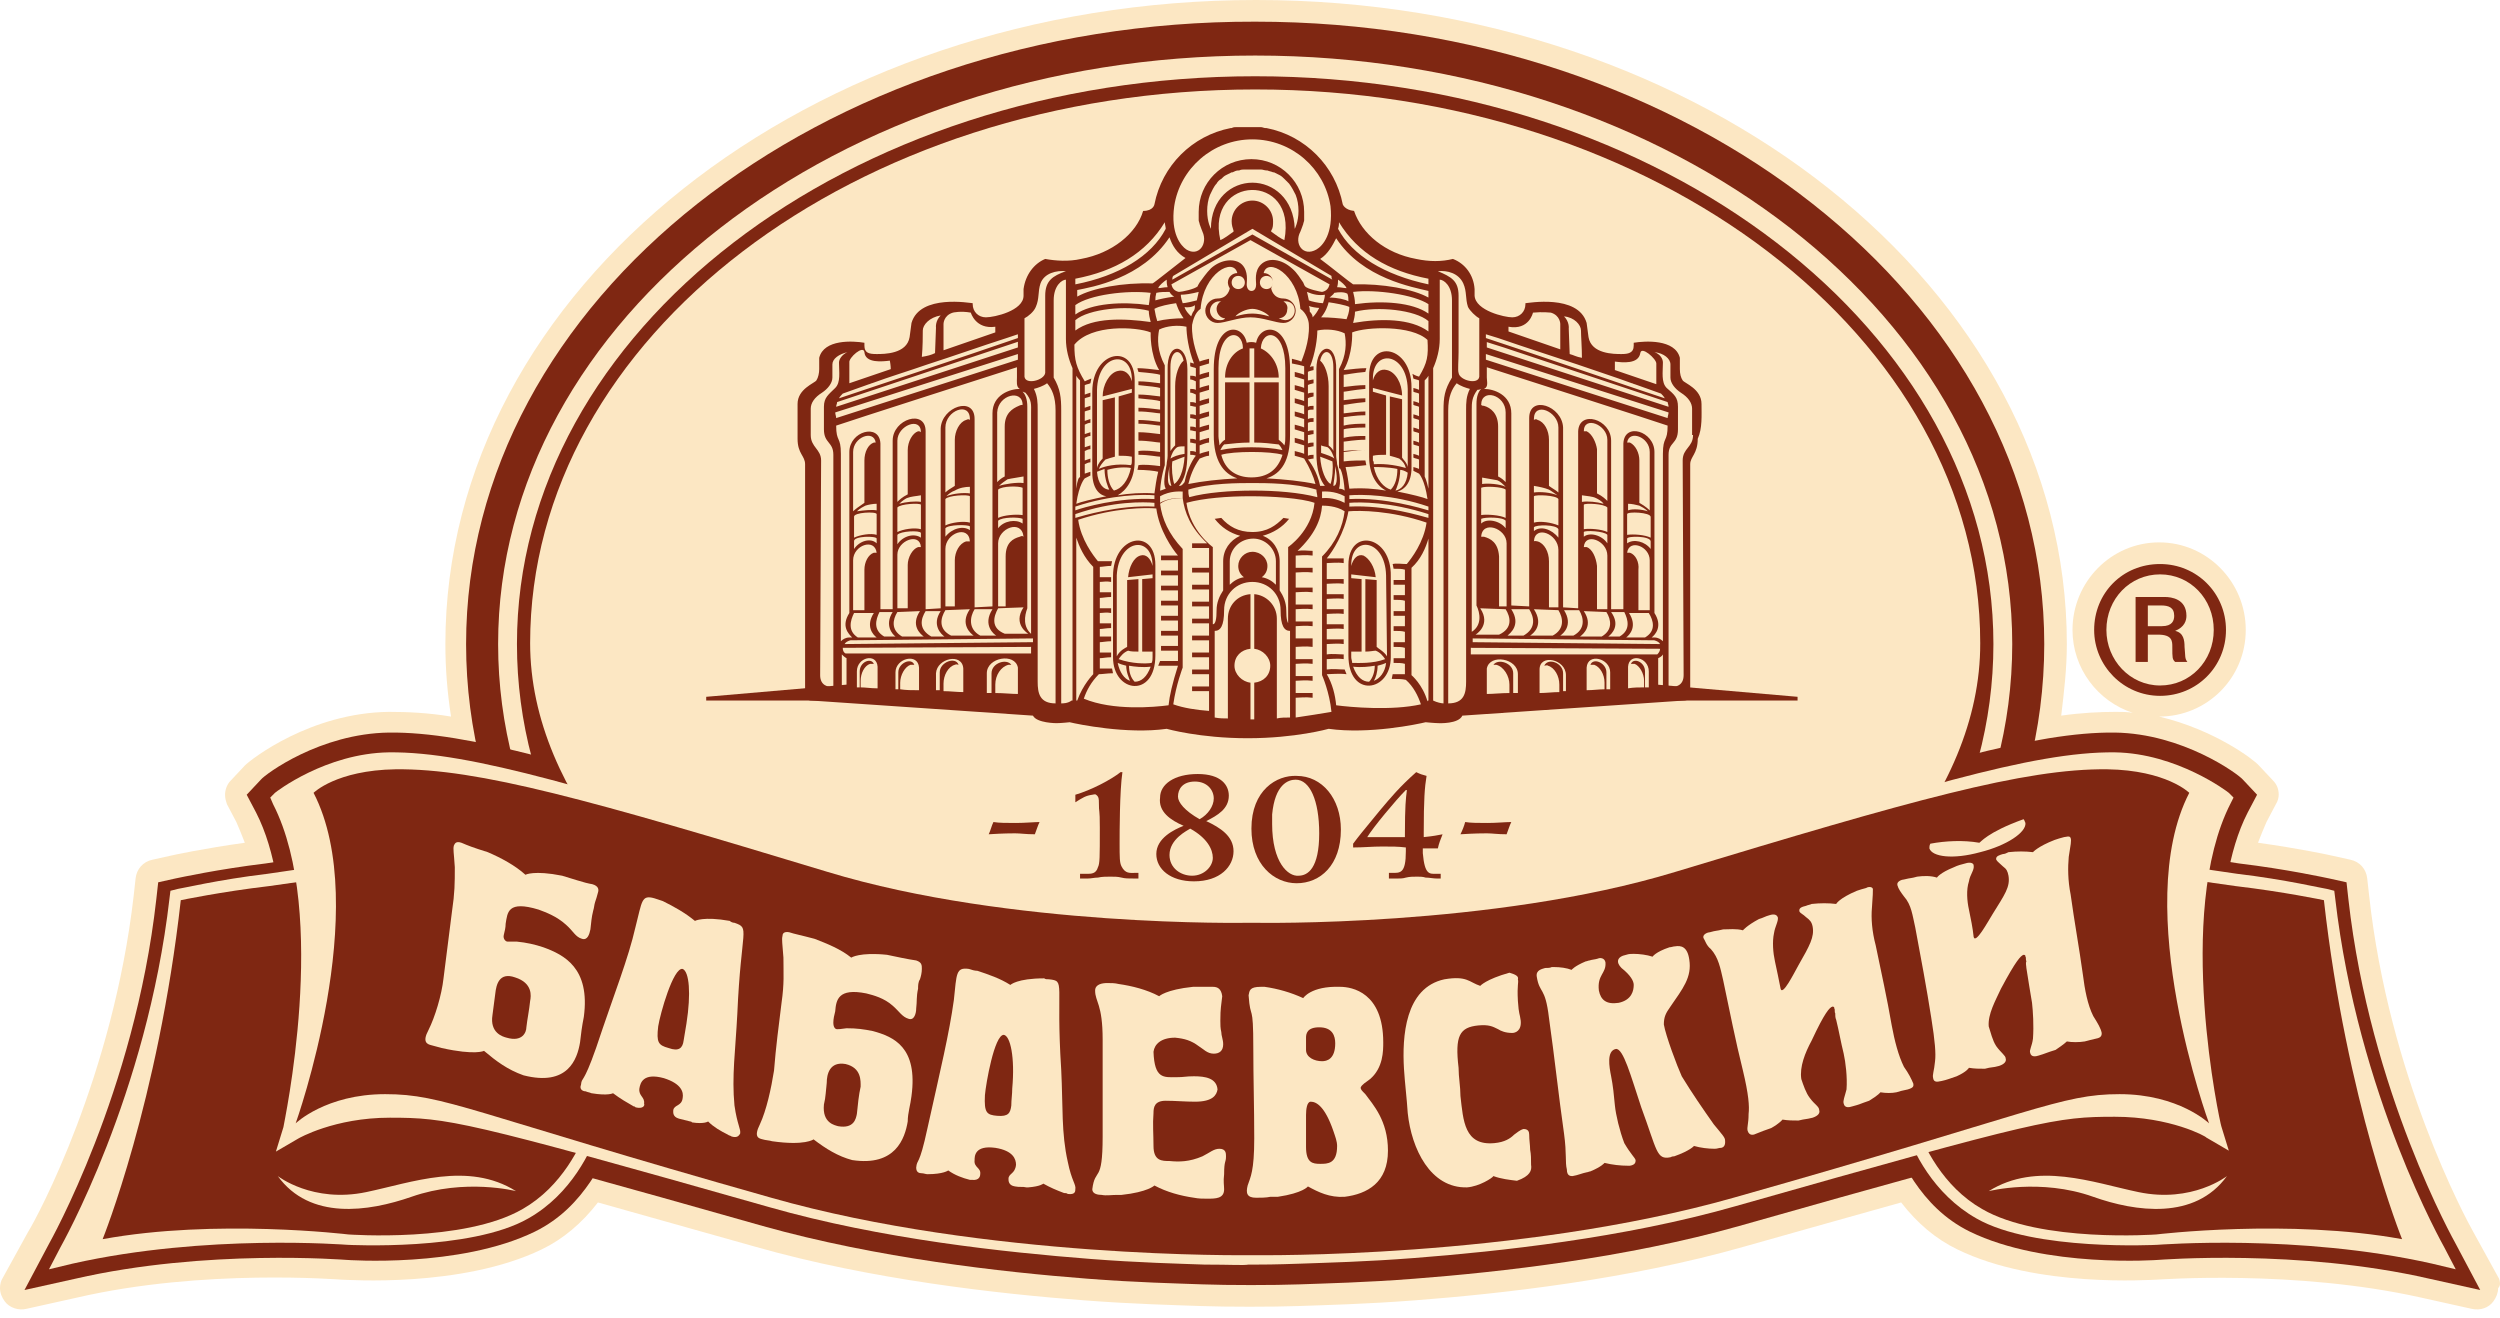 <svg width="165" height="87" viewBox="0 0 165 87" fill="none" xmlns="http://www.w3.org/2000/svg">
<path d="M164.938 84.395L163.26 81.35C162.701 80.356 157.667 71.034 156.362 59.102L156.237 57.983C156.175 57.362 155.74 56.864 155.119 56.74L154 56.492C153.751 56.429 151.701 55.994 149.028 55.621C149.215 55.124 149.401 54.689 149.588 54.254L150.209 53.074C150.333 52.887 150.395 52.638 150.395 52.452C150.395 52.079 150.271 51.768 150.023 51.52L149.09 50.525C148.78 50.153 146.169 48.164 142.503 47.294C145.672 47.294 148.22 44.746 148.22 41.576C148.22 38.407 145.672 35.797 142.503 35.797C139.333 35.797 136.785 38.407 136.785 41.576C136.785 44.124 138.463 46.299 140.763 47.045C140.39 46.983 140.017 46.983 139.644 46.983C138.588 46.983 137.345 47.045 136.04 47.232C136.226 45.678 136.412 44.124 136.412 42.508C136.412 19.079 112.424 0 82.904 0C53.384 0 29.395 19.079 29.395 42.508C29.395 44.124 29.52 45.678 29.768 47.294C28.277 47.045 26.91 46.983 25.667 46.983C20.509 47.045 16.593 50.09 16.158 50.525L15.226 51.52C14.977 51.768 14.853 52.141 14.853 52.452C14.853 52.701 14.915 52.887 14.977 53.074L15.599 54.254C15.785 54.689 15.972 55.124 16.158 55.621C13.486 55.994 11.435 56.429 11.186 56.492L10.068 56.74C9.446 56.864 9.011 57.362 8.949 57.983L8.825 59.102C7.458 71.034 2.486 80.294 1.864 81.288L0.186 84.333C0.062 84.52 0 84.768 0 85.017C0 85.328 0.124 85.638 0.311 85.887C0.621 86.322 1.243 86.508 1.74 86.384L5.096 85.638C13.424 83.712 22.435 84.458 22.559 84.458C22.87 84.458 30.452 85.017 35.734 82.469C37.164 81.785 38.407 80.729 39.463 79.362C41.017 79.797 49.842 82.282 49.842 82.282C57.486 84.458 65.876 85.39 71.593 85.825C74.825 86.073 77.559 86.136 79.237 86.198C80.977 86.26 83.96 86.26 85.701 86.198C87.441 86.136 90.113 86.073 93.345 85.825C99.062 85.39 107.452 84.458 115.096 82.282C115.096 82.282 122.802 80.107 125.475 79.362C126.531 80.729 127.774 81.785 129.203 82.469C134.424 85.017 142.006 84.458 142.316 84.458C142.441 84.458 151.452 83.774 159.78 85.638L163.136 86.384C163.695 86.508 164.254 86.322 164.565 85.887C164.751 85.638 164.876 85.328 164.876 85.017C165.062 84.831 165 84.582 164.938 84.395Z" fill="#FCE7C3"/>
<path d="M30.762 42.509C30.762 65.192 54.13 83.65 82.842 83.65C111.553 83.65 134.921 65.192 134.921 42.509C134.921 19.825 111.553 1.43 82.842 1.43C54.13 1.368 30.762 19.825 30.762 42.509Z" fill="#7F2712"/>
<path d="M32.876 42.508C32.876 63.949 55.311 81.35 82.842 81.35C110.435 81.35 132.808 63.949 132.808 42.508C132.808 21.067 110.373 3.666 82.842 3.666C55.311 3.666 32.876 21.067 32.876 42.508Z" fill="#FCE7C3"/>
<path d="M147.785 74.017C147.723 73.706 146.604 68.548 146.604 63.017C146.604 59.661 147.039 56.181 148.344 53.633L148.966 52.452L148.034 51.458C147.723 51.085 144.056 48.412 139.582 48.35C134.361 48.288 127.028 50.525 113.791 54.565L110.062 55.684C98.503 59.226 83.152 58.542 82.966 58.542H82.282C82.158 58.542 66.808 59.226 55.186 55.684L51.457 54.565C38.158 50.525 30.887 48.288 25.666 48.35C21.13 48.412 17.525 51.085 17.215 51.458L16.282 52.452L16.904 53.633C18.209 56.181 18.644 59.661 18.644 63.017C18.644 68.548 17.525 73.706 17.463 74.017C17.463 74.141 15.909 78.802 15.909 78.802L18.83 77.124C18.83 77.124 20.322 76.254 20.26 76.254C20.26 76.254 22.435 75.073 25.666 75.073C29.333 75.073 30.39 75.26 50.339 80.915C57.859 83.028 66.124 83.96 71.779 84.395C74.949 84.644 77.683 84.706 79.361 84.768C81.039 84.83 84.085 84.83 85.763 84.768C87.441 84.706 90.175 84.644 93.344 84.395C99 83.96 107.327 83.028 114.785 80.915C134.734 75.26 135.791 75.073 139.457 75.073C142.689 75.073 144.864 76.254 144.864 76.254L146.294 77.124L149.215 78.802C149.339 78.802 147.847 74.141 147.785 74.017Z" fill="#7F2712"/>
<path d="M41.701 57.175L41.763 57.362V57.548C41.763 57.672 41.949 59.226 41.949 61.712C41.949 65.068 40.831 74.763 40.831 74.763C39.836 76.317 38.718 79.61 35.3 81.288C30.328 83.712 22.87 83.153 22.87 83.153C22.808 83.153 13.61 82.407 4.972 84.396L1.616 85.141L3.232 82.096C3.294 81.972 8.887 72.091 10.316 59.35L10.441 58.232L11.559 57.983C11.87 57.921 14.418 57.362 17.526 56.989C19.887 56.616 25.294 55.87 30.266 55.497C39.153 54.814 41.141 55.559 41.701 57.175Z" fill="#7F2712"/>
<path d="M40.893 57.424V57.486V57.548C40.955 57.859 41.825 65.068 39.588 74.328V74.39C39.028 75.943 37.723 78.802 34.864 80.418C31.073 82.593 22.932 82.158 22.932 82.158C22.87 82.158 13.61 81.412 4.785 83.401L3.232 83.774L3.977 82.344C4.04 82.22 9.695 72.277 11.187 59.288L11.249 58.791L11.746 58.666C11.87 58.666 14.48 58.045 17.65 57.672C20.073 57.299 25.418 56.553 30.328 56.181C39.526 55.621 40.582 56.553 40.893 57.424Z" fill="#FCE7C3"/>
<path d="M40.209 57.672C39.525 55.559 22.311 57.796 17.774 58.48C14.604 58.853 11.932 59.412 11.932 59.412C10.441 72.712 6.774 81.785 6.774 81.785C14.232 80.418 22.994 81.474 22.994 81.474C22.994 81.474 30.638 82.034 34.491 79.796C37.102 78.305 38.345 75.632 38.904 74.141C41.141 65.005 40.209 57.672 40.209 57.672Z" fill="#7F2712"/>
<path d="M18.334 77.621C18.334 77.621 20.633 79.423 24.175 78.678C27.158 78.056 30.887 76.627 34.057 78.615C34.057 78.615 30.701 77.745 27.158 78.988C24.3 79.983 20.447 80.542 18.334 77.621Z" fill="#FCE7C3"/>
<path d="M123.61 57.175L123.548 57.362V57.548C123.548 57.672 123.362 59.226 123.362 61.712C123.362 65.068 124.48 74.763 124.48 74.763C125.475 76.317 126.593 79.61 130.011 81.288C134.983 83.712 142.441 83.153 142.441 83.153C142.503 83.153 151.701 82.407 160.339 84.396L163.695 85.141L162.079 82.096C162.017 81.972 156.424 72.091 154.994 59.35L154.87 58.232L153.751 57.983C153.441 57.921 150.893 57.362 147.785 56.989C145.424 56.616 140.017 55.87 135.045 55.497C126.096 54.814 124.169 55.559 123.61 57.175Z" fill="#7F2712"/>
<path d="M124.418 57.424V57.486V57.548C124.356 57.859 123.486 65.068 125.723 74.328V74.39C126.22 75.943 127.588 78.802 130.446 80.418C134.237 82.593 142.379 82.158 142.379 82.158C142.441 82.158 151.701 81.412 160.525 83.401L162.079 83.774L161.333 82.344C161.271 82.22 155.616 72.277 154.124 59.288L154.062 58.791L153.565 58.666C153.441 58.666 150.831 58.045 147.661 57.672C145.237 57.299 139.893 56.553 134.983 56.181C125.785 55.621 124.729 56.553 124.418 57.424Z" fill="#FCE7C3"/>
<path d="M125.102 57.672C125.785 55.559 143 57.796 147.537 58.48C150.706 58.853 153.378 59.412 153.378 59.412C154.87 72.712 158.537 81.785 158.537 81.785C151.079 80.418 142.316 81.474 142.316 81.474C142.316 81.474 134.672 82.034 130.819 79.796C128.209 78.305 126.966 75.632 126.407 74.141C124.169 65.005 125.102 57.672 125.102 57.672Z" fill="#7F2712"/>
<path d="M141.757 39.96H142.627C143.124 39.96 143.497 40.084 143.497 40.644C143.497 40.954 143.373 41.327 142.689 41.327H141.757V39.96ZM140.949 43.689H141.757V41.887H142.44C143.373 41.887 143.373 42.322 143.373 42.694C143.373 43.44 143.373 43.502 143.559 43.689H144.367C144.18 43.44 144.243 43.316 144.18 42.694C144.18 42.26 144.118 41.762 143.559 41.638C144.18 41.389 144.305 40.954 144.305 40.644C144.305 39.525 143.31 39.401 142.875 39.401H140.949V43.689ZM138.214 41.576C138.214 43.937 140.141 45.926 142.565 45.926C144.988 45.926 146.915 44 146.915 41.576C146.915 39.152 144.988 37.226 142.565 37.226C140.079 37.226 138.214 39.152 138.214 41.576ZM139.022 41.576C139.022 39.525 140.576 37.909 142.565 37.909C144.553 37.909 146.107 39.525 146.107 41.576C146.107 43.627 144.553 45.242 142.565 45.242C140.576 45.242 139.022 43.565 139.022 41.576Z" fill="#7F2712"/>
<path d="M34.119 42.508C34.119 63.203 55.994 79.983 82.842 79.983C109.689 79.983 131.565 63.141 131.565 42.508C131.565 21.875 109.689 5.033 82.842 5.033C55.994 5.033 34.119 21.813 34.119 42.508Z" fill="#7F2712"/>
<path d="M82.842 79.051C70.475 79.051 34.989 62.644 34.989 42.446C34.989 22.248 56.43 5.904 82.842 5.904C109.255 5.904 130.695 22.248 130.695 42.446C130.757 62.706 95.272 79.051 82.842 79.051Z" fill="#FCE7C3"/>
<path d="M147.413 52.639L147.102 52.328C147.04 52.266 143.684 49.718 139.582 49.655C134.113 49.593 126.158 52.141 110.435 56.927C98.627 60.531 83.091 59.847 82.904 59.847H82.345C82.159 59.847 66.622 60.531 54.814 56.927C39.091 52.141 31.136 49.593 25.667 49.655C21.503 49.718 18.209 52.266 18.147 52.328L17.836 52.639L18.023 53.074C21.752 60.345 18.706 74.266 18.706 74.39L18.209 76.006L19.701 75.136C19.701 75.136 22.062 73.768 25.729 73.768C29.52 73.768 30.639 73.955 50.774 79.672C58.17 81.785 66.373 82.655 71.966 83.09C75.136 83.339 77.808 83.401 79.486 83.463C81.288 83.463 82.034 83.525 82.407 83.463C82.469 83.463 82.842 83.463 82.904 83.463C83.277 83.463 84.085 83.463 85.825 83.401C87.503 83.339 90.175 83.277 93.345 83.028C98.938 82.593 107.142 81.723 114.537 79.61C134.673 73.893 135.729 73.706 139.582 73.706C143.249 73.706 145.61 75.011 145.61 75.073L147.102 75.944L146.605 74.328C146.543 74.203 143.497 60.282 147.226 53.011L147.413 52.639Z" fill="#FCE7C3"/>
<path d="M144.492 52.327C144.492 52.327 143 50.836 139.085 50.773C133.616 50.711 126.158 52.824 110.56 57.548C98.503 61.214 82.842 60.904 82.842 60.904H82.345C82.345 60.904 66.684 61.214 54.627 57.548C39.029 52.824 31.571 50.711 26.102 50.773C22.187 50.836 20.695 52.327 20.695 52.327C24.61 59.909 19.514 74.141 19.514 74.141C19.514 74.141 21.503 72.214 25.418 72.214C29.334 72.214 30.887 73.395 50.899 79.05C65.068 83.09 82.407 82.841 82.407 82.841H82.904C82.904 82.841 100.181 83.09 114.413 79.05C134.424 73.395 135.978 72.214 139.893 72.214C143.808 72.214 145.797 74.141 145.797 74.141C145.797 74.141 140.577 59.909 144.492 52.327Z" fill="#7F2712"/>
<path d="M118.639 45.989L109.317 45.181V46.237H118.639V45.989Z" fill="#7F2712"/>
<path d="M46.61 45.989L55.932 45.181V46.237H46.61V45.989Z" fill="#7F2712"/>
<path d="M91.543 43.317C91.357 43.006 90.984 42.82 90.859 42.695V38.345V38.283L90.114 38.221V43.006C90.424 43.006 90.673 42.944 90.797 42.944C91.108 43.068 91.294 43.317 91.419 43.503C90.611 43.814 89.617 43.752 89.244 43.752C89.244 43.628 89.182 43.503 89.182 43.379V43.006C89.368 43.006 89.617 43.006 89.865 43.006V38.221L89.182 38.159V37.91L90.797 38.096C90.735 37.413 90.362 36.854 89.99 36.667C89.617 36.543 89.306 36.854 89.182 37.351V37.289C89.182 35.3 91.419 35.548 91.481 37.972L91.543 43.317ZM90.673 44.933C90.797 44.746 90.922 44.373 90.922 43.938C91.17 43.876 91.357 43.814 91.481 43.752C91.419 44.373 91.046 44.808 90.673 44.933ZM90.362 44.995C89.927 44.995 89.554 44.684 89.306 44.001C89.865 44.063 90.362 44.001 90.735 43.938C90.735 44.311 90.611 44.746 90.362 44.995ZM88.995 37.289V43.255C88.995 46.114 91.792 45.678 91.792 43.379V38.034C91.854 35.3 88.995 34.803 88.995 37.289Z" fill="#7F2712"/>
<path d="M76.069 37.351C75.944 36.854 75.634 36.543 75.261 36.667C74.826 36.791 74.515 37.413 74.453 38.096L76.069 37.91V38.159L75.385 38.221V43.006C75.634 43.006 75.882 43.006 76.069 43.006V43.379C76.069 43.503 76.069 43.628 76.007 43.752C75.634 43.814 74.701 43.814 73.831 43.503C73.956 43.317 74.142 43.068 74.453 42.944C74.639 43.006 74.888 43.006 75.136 43.006V38.221L74.391 38.283C74.391 38.345 74.391 38.345 74.391 38.345V42.695C74.266 42.758 73.894 42.944 73.707 43.317V37.972C73.831 35.548 76.069 35.3 76.069 37.351ZM74.888 44.995C74.639 44.746 74.515 44.373 74.515 43.938C74.888 44.001 75.385 44.063 75.944 44.001C75.696 44.684 75.323 44.995 74.888 44.995ZM73.769 43.752C73.894 43.814 74.08 43.876 74.329 43.938C74.329 44.373 74.515 44.746 74.577 44.933C74.204 44.808 73.894 44.373 73.769 43.752ZM73.459 38.034V43.379C73.459 45.741 76.255 46.114 76.255 43.255V37.289C76.255 34.803 73.459 35.3 73.459 38.034Z" fill="#7F2712"/>
<path d="M111.741 28.712C111.741 29.52 111.057 29.582 111.057 30.39L111.119 44.559C111.119 45.243 110.622 45.367 110.125 45.367V30.017C110.125 29.147 110.746 29.333 110.746 28.339V26.848C110.746 26.226 110.498 26.04 110 25.605C109.628 25.232 109.752 24.548 109.752 23.927C109.752 23.678 109.565 23.367 109.193 23.243C109.814 23.305 110.249 23.678 110.249 24.051C110.249 24.424 110.249 24.672 110.249 24.921C110.249 25.294 110.56 25.667 110.933 25.915C111.43 26.226 111.678 26.599 111.678 26.972V28.712H111.741ZM110.063 27.593L98.068 23.74V23.367L110.125 27.22C110.125 27.345 110.063 27.469 110.063 27.593ZM109.752 29.955V42.322C109.628 42.198 109.441 42.074 109.193 42.074H109.006C109.255 41.887 109.752 41.328 109.193 40.458V40.271V29.831C109.193 28.463 107.204 27.842 107.142 29.271V40.209H106.334V29.085C106.334 27.655 104.221 27.034 104.159 28.463V40.147L103.164 40.085V28.215C103.102 26.785 100.927 26.04 100.927 27.593V40.023L99.746 39.961V27.282C99.746 26.04 98.566 25.667 97.944 25.667C98.255 25.542 98.13 25.17 98.13 24.921V24.237C98.13 24.237 109.565 27.904 110.063 28.09C110.063 29.209 109.752 28.774 109.752 29.955ZM109.752 45.367C109.69 45.367 109.565 45.367 109.441 45.367V43.441C109.565 43.379 109.69 43.316 109.752 43.192V45.367ZM108.758 45.367C108.695 45.367 108.633 45.367 108.571 45.367V44.311C108.571 43.689 107.825 43.379 107.639 43.814C107.701 43.814 107.763 43.814 107.887 43.814C108.198 43.938 108.509 44.435 108.509 44.932V45.367C108.198 45.367 107.825 45.367 107.452 45.429V44C107.515 43.068 108.82 43.379 108.82 44.311V45.367H108.758ZM106.21 45.492C106.147 45.492 106.085 45.492 106.023 45.492V44.373C106.023 43.752 105.153 43.379 104.967 43.876C105.029 43.876 105.153 43.876 105.215 43.876C105.588 44 105.899 44.497 105.899 45.057V45.492C105.526 45.492 105.153 45.554 104.718 45.554V44.062C104.78 43.068 106.272 43.441 106.272 44.373V45.492H106.21ZM103.413 45.616C103.351 45.616 103.289 45.616 103.164 45.616V44.435C103.164 43.752 102.17 43.379 101.921 43.938C101.984 43.938 102.108 43.876 102.17 43.938C102.605 44.062 102.916 44.621 102.916 45.181V45.678C102.481 45.678 102.046 45.74 101.611 45.74V44.187C101.611 43.13 103.351 43.503 103.351 44.559V45.616H103.413ZM100.181 45.74C100.057 45.74 99.995 45.74 99.871 45.74V44.435C99.871 43.752 98.876 43.441 98.566 43.876C98.628 43.876 98.69 43.876 98.752 43.876C99.249 44 99.622 44.621 99.622 45.181V45.74C99.063 45.74 98.566 45.802 98.13 45.802V44.187V44.124C98.317 43.13 100.181 43.441 100.181 44.497V45.74ZM97.136 42.757L109.565 42.819C109.565 42.944 109.503 43.068 109.379 43.192H97.074V42.757H97.136ZM96.763 27.034V44.994C96.763 45.74 96.639 46.424 95.582 46.424V27.096C95.582 26.164 95.831 25.667 96.142 25.294C96.39 25.48 96.763 25.605 97.012 25.667C96.763 26.164 96.763 26.599 96.763 27.034ZM95.272 27.096V46.424C95.147 46.424 94.837 46.362 94.588 46.237V24.299C94.837 23.74 95.023 23.057 95.023 22.373C95.023 21.689 95.023 18.955 95.023 18.458C95.272 18.458 95.831 18.831 95.831 19.825V24.921C95.334 25.729 95.272 26.226 95.272 27.096ZM96.577 18.706C96.825 19.266 96.701 19.701 96.888 20.26C97.012 20.509 97.385 20.881 97.633 21.006V24.859C97.571 25.418 96.328 25.107 96.266 24.61C96.204 24.424 96.266 23.802 96.266 23.243V19.514C96.266 18.52 95.769 18.271 94.899 17.898C95.52 17.836 96.266 18.023 96.577 18.706ZM97.447 26.661V32.068V34.119V39.836V39.961C97.695 40.458 97.82 41.266 97.136 41.701V27.034C97.136 26.599 97.136 26.226 97.509 25.729C97.571 25.729 97.633 25.729 97.758 25.667C97.571 25.853 97.447 26.164 97.447 26.661ZM97.758 34.243C98.006 34.119 99.187 34.119 99.373 34.367V34.864C99.001 34.367 98.13 34.181 97.758 34.554V34.243ZM97.758 32.192C98.006 32.068 99.187 32.13 99.373 32.316V34.181C99.001 33.994 98.13 33.932 97.758 33.994V32.192ZM97.758 31.509C98.068 31.571 98.503 31.633 98.814 31.695C99.001 31.757 99.187 31.944 99.373 32.13C99.001 31.944 98.193 31.881 97.82 31.944V31.509H97.758ZM97.944 35.424C97.882 35.424 97.82 35.424 97.758 35.424C97.82 34.305 99.436 34.864 99.436 35.859V40.023H98.938V36.729C98.876 35.797 98.379 35.548 97.944 35.424ZM98.938 41.887H97.385C97.385 41.887 98.441 41.266 97.695 40.147L99.373 40.209C99.684 40.706 99.871 41.452 98.938 41.887ZM108.944 35.734V36.232C108.571 35.734 107.825 35.548 107.39 35.859V35.548C107.39 35.362 108.944 35.362 108.944 35.734ZM108.944 34.119V35.486C108.571 35.3 107.825 35.237 107.39 35.3V33.932C107.39 33.746 108.944 33.808 108.944 34.119ZM108.198 33.373C108.323 33.435 108.571 33.559 108.758 33.746C108.385 33.621 107.763 33.559 107.452 33.684V33.249C107.701 33.249 107.95 33.311 108.198 33.373ZM108.944 33.746C108.82 33.621 108.633 33.435 108.198 33.187V30.39C108.198 29.893 107.95 29.395 107.577 29.209C107.515 29.209 107.452 29.209 107.39 29.209C107.515 28.339 108.882 28.836 108.882 29.831V33.746H108.944ZM107.577 36.48C107.515 36.48 107.452 36.48 107.39 36.48C107.515 35.548 108.882 36.045 108.882 36.977V40.271H108.136V37.599C108.198 37.102 107.95 36.605 107.577 36.48ZM109.193 42.26C109.379 42.322 109.503 42.384 109.565 42.508L97.198 42.384V42.136L109.193 42.26ZM108.571 42.074H107.328C107.577 41.887 108.074 41.328 107.515 40.458H108.136H108.82C109.13 40.955 109.317 41.639 108.571 42.074ZM106.334 40.395H107.204C107.452 40.893 107.639 41.576 106.893 42.011H106.147C106.396 41.825 106.955 41.266 106.334 40.395ZM104.532 40.333L106.023 40.395C106.334 40.893 106.458 41.576 105.712 42.011H104.283C104.532 41.825 105.153 41.266 104.532 40.333ZM104.718 36.107C104.656 36.107 104.594 36.107 104.532 36.107C104.594 35.113 106.085 35.672 106.085 36.667V40.209H105.402V37.35C105.339 36.791 105.091 36.232 104.718 36.107ZM106.085 35.3V35.859C105.712 35.3 104.904 35.113 104.532 35.424V35.113C104.594 34.989 105.899 35.051 106.085 35.3ZM106.085 33.497V35.113C105.712 34.927 104.904 34.864 104.532 34.927V33.311C104.594 33.187 105.899 33.249 106.085 33.497ZM105.339 32.876C105.464 32.938 105.712 33.062 105.837 33.249C105.402 33.124 104.78 33.062 104.407 33.124V32.689C104.78 32.752 105.091 32.752 105.339 32.876ZM104.718 28.463C104.656 28.463 104.532 28.463 104.532 28.463C104.532 27.407 106.085 28.028 106.085 29.023V33.062C105.961 32.938 105.774 32.752 105.402 32.565V29.644C105.339 29.209 105.091 28.65 104.718 28.463ZM103.226 40.271H104.221C104.532 40.768 104.656 41.514 103.848 41.949H102.978C103.164 41.825 103.848 41.266 103.226 40.271ZM101.238 40.209L102.854 40.271C103.164 40.768 103.289 41.514 102.481 41.949H100.989C101.176 41.825 101.921 41.266 101.238 40.209ZM101.486 35.734C101.424 35.734 101.3 35.672 101.238 35.734C101.3 34.616 102.854 35.237 102.854 36.294V40.085H102.232V37.04C102.232 36.418 101.921 35.859 101.486 35.734ZM102.854 34.927V35.486C102.419 34.927 101.673 34.678 101.238 35.051V34.802C101.362 34.616 102.729 34.616 102.854 34.927ZM102.854 32.938V34.678C102.419 34.492 101.673 34.367 101.238 34.492V32.752C101.362 32.627 102.729 32.689 102.854 32.938ZM102.232 32.316C102.356 32.379 102.605 32.565 102.791 32.689C102.356 32.503 101.673 32.441 101.238 32.503V32.068C101.611 32.13 101.921 32.192 102.232 32.316ZM101.486 27.718C101.424 27.655 101.3 27.655 101.238 27.718V27.655C101.238 26.475 102.854 27.158 102.854 28.215V32.503C102.729 32.379 102.481 32.254 102.232 32.068V29.023C102.232 28.401 101.921 27.842 101.486 27.718ZM99.746 40.209H100.927C101.238 40.706 101.424 41.452 100.554 41.949H99.498C99.622 41.825 100.43 41.266 99.746 40.209ZM97.758 26.723C97.758 25.605 99.373 26.04 99.373 27.22V31.819C99.249 31.695 99.125 31.571 98.876 31.446V28.153C98.876 27.282 98.379 26.91 97.944 26.785C97.882 26.785 97.82 26.785 97.758 26.723ZM98.068 22.559L99.249 22.932L110.063 26.537C110.063 26.599 110.125 26.723 110.125 26.848L98.13 22.932V22.559H98.068ZM98.068 22.062L98.876 22.311C100.678 22.932 102.419 23.492 104.097 24.051C105.339 24.486 106.52 24.859 107.701 25.294C107.763 25.294 107.825 25.356 107.887 25.356L109.628 25.977C109.69 26.04 109.814 26.164 109.876 26.288C108.509 25.853 100.927 23.243 98.068 22.311V22.062ZM99.56 21.565C100.927 21.814 101.176 20.633 101.176 20.633C101.797 20.571 102.356 20.633 102.356 20.633C102.978 20.819 102.978 21.379 102.978 21.379V23.057L99.56 21.876V21.565ZM104.345 21.814C104.345 22.186 104.407 22.932 104.407 23.616C104.034 23.554 103.848 23.429 103.599 23.367L103.537 21.689C103.537 21.689 103.599 21.254 103.226 20.881C103.91 20.944 104.345 21.441 104.345 21.814ZM106.582 23.864C107.08 23.927 108.136 24.051 108.26 23.305C108.323 22.808 109.317 23.678 109.317 23.989V25.356L106.582 24.424C106.582 24.424 106.582 24.175 106.582 23.864ZM94.277 21.876C93.097 21.006 91.108 21.006 89.306 21.316C89.368 21.068 89.43 20.819 89.43 20.571C90.921 20.198 93.407 20.446 94.277 21.192V21.876ZM93.656 24.859C93.656 24.859 93.407 24.797 93.221 24.672L93.283 24.983C93.407 25.045 93.532 25.045 93.656 25.107V25.729C93.656 25.729 93.532 25.667 93.283 25.605V25.853C93.407 25.915 93.532 25.915 93.656 25.977V26.599C93.656 26.599 93.532 26.537 93.283 26.475V26.723C93.407 26.785 93.532 26.785 93.656 26.848V27.469C93.656 27.469 93.532 27.407 93.283 27.345V27.593C93.407 27.655 93.532 27.655 93.656 27.718V28.339C93.656 28.339 93.532 28.277 93.283 28.215V28.463C93.407 28.526 93.532 28.526 93.656 28.588V29.209C93.656 29.209 93.532 29.147 93.283 29.085V29.333C93.407 29.395 93.532 29.395 93.656 29.458V30.079C93.656 30.079 93.532 30.017 93.283 29.955V30.203C93.407 30.266 93.532 30.266 93.656 30.328V30.949C93.656 30.949 93.532 30.887 93.283 30.825V31.073C93.407 31.136 93.532 31.198 93.656 31.26C93.656 31.26 94.029 31.633 94.215 32.938C93.904 32.814 93.159 32.627 92.227 32.441C92.724 32.316 93.159 31.819 93.159 30.887V25.542C93.159 22.808 90.362 22.311 90.362 24.797V30.141C90.362 31.322 90.859 32.068 91.481 32.379C90.735 32.254 89.927 32.192 89.057 32.254C88.995 31.819 88.933 31.322 88.808 30.825C89.057 30.825 89.616 30.763 90.176 30.701L90.114 30.39C89.741 30.39 89.181 30.39 88.684 30.452V29.831C88.871 29.831 89.43 29.706 90.114 29.706C89.741 29.706 89.181 29.706 88.684 29.768V29.147C88.808 29.147 89.43 29.023 90.114 29.023V28.774C89.741 28.774 89.181 28.774 88.684 28.898V28.339C88.808 28.277 89.43 28.215 90.114 28.215V27.966C89.741 27.966 89.181 27.966 88.684 28.09V27.531C88.808 27.531 89.43 27.407 90.114 27.407V27.158C89.741 27.158 89.181 27.22 88.684 27.282V26.723C88.808 26.723 89.368 26.599 90.114 26.537V26.288C89.678 26.288 89.181 26.35 88.684 26.413V25.853C88.808 25.853 89.368 25.729 90.114 25.667V25.418C89.678 25.418 89.181 25.48 88.684 25.542V24.735C88.808 24.735 89.368 24.61 90.114 24.548C90.114 24.486 90.176 24.362 90.176 24.299C89.741 24.299 89.243 24.362 88.684 24.424C89.306 23.367 89.243 21.938 89.243 21.938C90.176 21.565 93.159 21.441 94.215 22.435C94.277 23.492 94.215 23.927 93.656 24.859ZM94.277 32.254C94.153 31.695 94.029 31.446 94.029 31.446V25.107C94.091 25.045 94.215 24.921 94.277 24.797V32.254ZM94.277 33.435C94.277 33.497 94.277 33.559 94.277 33.684C93.842 33.559 91.419 32.814 89.057 32.938C89.057 32.876 89.057 32.752 89.057 32.689C89.865 32.627 91.916 32.627 94.277 33.435ZM92.227 30.949C92.227 31.509 92.102 32.006 91.791 32.316C91.356 32.192 90.859 31.695 90.673 30.825C90.984 30.825 91.605 30.825 92.227 30.949ZM92.91 31.198C92.848 31.944 92.475 32.316 92.102 32.379C92.164 32.254 92.413 31.695 92.413 31.011C92.537 31.011 92.724 31.073 92.91 31.198ZM90.611 25.853V25.605L92.537 26.102C92.537 25.294 92.102 24.548 91.543 24.424C91.108 24.299 90.735 24.61 90.611 25.107V24.983C90.611 22.994 92.848 23.243 92.91 25.667V30.825C92.848 30.514 92.599 30.328 92.537 30.203V26.35L91.729 26.164V27.158V27.407V30.079C91.978 30.141 92.164 30.203 92.351 30.266C92.599 30.452 92.724 30.639 92.786 30.887C92.351 30.763 91.543 30.576 90.673 30.639C90.673 30.576 90.673 30.452 90.611 30.39V30.079C90.859 30.017 91.17 30.017 91.481 30.017V27.282V27.096V26.102L90.611 25.853ZM94.277 34.181C93.78 34.057 91.419 33.311 89.057 33.435C89.057 33.373 89.057 33.249 89.057 33.187C89.741 33.124 91.791 33.124 94.277 33.932V34.181ZM94.277 46.237C94.215 46.237 94.215 46.237 94.215 46.3C93.904 45.181 93.159 44.559 93.159 44.559V37.475C93.78 36.915 94.091 36.17 94.277 35.548V46.237ZM88.187 46.548C88.125 45.864 87.938 45.119 87.566 44.497C87.876 44.497 88.373 44.435 88.871 44.497L88.746 44.187C88.373 44.187 88.001 44.124 87.566 44.187V43.503C87.814 43.503 88.249 43.441 88.684 43.503V43.192C88.373 43.192 87.938 43.13 87.566 43.192V42.508C87.814 42.508 88.249 42.446 88.684 42.508V42.198C88.373 42.198 87.938 42.198 87.566 42.198V41.514C87.814 41.514 88.249 41.452 88.684 41.514V41.203C88.373 41.203 87.938 41.203 87.566 41.203V40.52C87.814 40.52 88.249 40.458 88.684 40.52V40.209C88.373 40.209 87.938 40.209 87.566 40.209V39.526C87.814 39.526 88.249 39.463 88.684 39.526V39.215C88.373 39.215 87.938 39.215 87.566 39.215V38.531C87.814 38.531 88.249 38.469 88.684 38.531V38.22C88.373 38.22 87.938 38.22 87.566 38.22V37.164C87.814 37.164 88.249 37.102 88.684 37.164V36.853C88.373 36.853 87.938 36.853 87.566 36.853C87.938 36.418 88.746 35.175 88.995 33.746C89.741 33.684 91.791 33.684 94.153 34.492C93.967 35.797 93.159 36.853 92.848 37.226C92.537 37.226 92.164 37.164 91.916 37.226L91.978 37.537C92.289 37.537 92.537 37.537 92.724 37.599V38.282C92.475 38.282 92.227 38.282 91.978 38.282V38.593C92.289 38.593 92.537 38.593 92.724 38.593V39.277C92.475 39.277 92.227 39.277 91.978 39.277V39.588C92.289 39.588 92.537 39.588 92.724 39.65V40.333C92.475 40.333 92.227 40.333 91.978 40.333V40.644C92.289 40.644 92.537 40.644 92.724 40.644V41.328C92.475 41.328 92.227 41.328 91.978 41.328V41.639C92.289 41.639 92.537 41.639 92.724 41.701V42.384C92.475 42.384 92.227 42.384 91.978 42.384V42.695C92.289 42.695 92.537 42.695 92.724 42.757V43.441C92.475 43.441 92.227 43.441 91.978 43.441V43.752C92.289 43.752 92.537 43.752 92.724 43.814V44.497C92.475 44.497 92.164 44.497 91.916 44.497L91.854 44.808C92.227 44.808 92.537 44.808 92.786 44.87C93.283 45.305 93.594 45.927 93.78 46.486C91.854 46.921 89.119 46.672 88.187 46.548ZM85.515 47.356V46.051C85.763 46.051 86.136 45.989 86.633 46.051V45.74C86.323 45.74 85.95 45.74 85.515 45.74V44.932C85.763 44.932 86.136 44.87 86.633 44.932V44.621C86.323 44.621 85.95 44.621 85.515 44.621V43.814C85.763 43.814 86.136 43.752 86.633 43.814V43.503C86.323 43.503 85.95 43.503 85.515 43.503V42.695C85.763 42.695 86.136 42.633 86.633 42.695V42.136C86.323 42.136 85.95 42.136 85.515 42.136V41.328C85.763 41.328 86.136 41.266 86.633 41.328V41.017C86.323 41.017 85.95 41.017 85.515 41.017V40.209C85.763 40.209 86.136 40.147 86.633 40.209V39.898C86.323 39.898 85.95 39.898 85.515 39.898V39.09C85.763 39.09 86.136 39.028 86.633 39.09V38.78C86.323 38.78 85.95 38.78 85.515 38.78V37.785C85.763 37.785 86.136 37.723 86.633 37.785V37.475C86.323 37.475 85.95 37.475 85.515 37.475V36.667C85.763 36.667 86.136 36.605 86.633 36.667V36.356C86.323 36.356 86.012 36.294 85.639 36.356C86.758 35.3 87.193 34.305 87.255 33.373C87.441 33.373 88.187 33.373 88.746 33.746C88.622 34.74 88.187 35.797 87.255 36.729V44.559C87.255 44.559 87.752 45.678 87.876 46.983C87.193 47.107 86.323 47.232 85.515 47.356ZM85.142 41.203C84.955 41.203 84.893 40.831 84.893 40.271C84.893 39.774 84.707 39.339 84.458 38.966V37.04C84.458 36.294 84.023 35.61 83.34 35.362C84.023 35.175 84.645 34.802 85.08 34.243L84.707 34.181C84.21 34.678 83.65 35.113 82.656 35.113C81.724 35.113 81.102 34.74 80.605 34.181L80.17 34.243C80.605 34.802 81.164 35.175 81.848 35.362C81.164 35.672 80.729 36.294 80.729 37.04V38.966C80.481 39.339 80.294 39.774 80.294 40.271C80.294 40.831 80.232 41.203 80.046 41.203V36.107C80.046 36.107 78.554 35.051 78.306 33.187C79.424 32.876 81.04 32.752 82.532 32.752C83.961 32.752 85.888 32.876 86.758 33.187C86.571 35.051 85.017 36.107 85.017 36.107V41.203H85.142ZM82.656 36.418C82.159 36.418 81.724 36.853 81.724 37.35C81.724 37.661 81.848 37.91 82.097 38.096C81.724 38.158 81.413 38.345 81.164 38.593V38.034V37.04C81.164 36.232 81.848 35.548 82.718 35.548C83.526 35.548 84.21 36.232 84.21 37.04V38.034V38.593C83.961 38.345 83.65 38.158 83.277 38.096C83.526 37.91 83.65 37.661 83.65 37.35C83.65 36.853 83.215 36.418 82.656 36.418ZM85.142 47.356C84.831 47.356 84.52 47.356 84.272 47.418V40.831C84.272 39.961 83.588 39.277 82.78 39.215V42.819C83.34 42.881 83.837 43.379 83.837 43.938C83.837 44.559 83.402 44.994 82.78 45.057V47.48H82.532V45.057C81.972 44.994 81.475 44.497 81.475 43.938C81.475 43.316 81.91 42.881 82.532 42.819V39.215C81.662 39.277 81.04 39.961 81.04 40.831V47.418C80.791 47.418 80.481 47.418 80.17 47.356V41.639C80.543 41.639 80.791 41.328 80.791 40.271C80.791 39.215 81.599 38.407 82.656 38.407C83.712 38.407 84.52 39.215 84.52 40.271C84.52 41.328 84.769 41.639 85.142 41.639V47.356ZM79.797 37.475C79.424 37.475 79.051 37.475 78.678 37.475V37.785C79.114 37.785 79.486 37.785 79.797 37.785V38.593C79.424 38.593 79.051 38.593 78.678 38.593V38.904C79.114 38.904 79.486 38.904 79.797 38.904V39.712C79.424 39.712 79.051 39.712 78.678 39.712V40.023C79.114 40.023 79.486 40.023 79.797 40.023V40.831C79.424 40.831 79.051 40.831 78.678 40.831V41.141C79.114 41.141 79.486 41.141 79.797 41.141V41.949C79.424 41.949 79.051 41.949 78.678 41.949V42.26C79.114 42.26 79.486 42.26 79.797 42.26V43.068C79.424 43.068 79.051 43.068 78.678 43.068V43.379C79.114 43.379 79.486 43.379 79.797 43.379V44.187C79.424 44.187 79.051 44.187 78.678 44.187V44.497C79.114 44.497 79.486 44.497 79.797 44.497V45.305C79.424 45.305 79.051 45.305 78.678 45.305V45.616C79.114 45.616 79.486 45.616 79.797 45.616V46.921C78.989 46.859 78.119 46.734 77.436 46.486C77.622 45.181 78.057 44.062 78.057 44.062V36.232C77.125 35.237 76.69 34.243 76.566 33.249C77.063 32.876 77.808 32.876 78.057 32.876C78.181 33.808 78.554 34.802 79.673 35.859C79.3 35.859 78.989 35.859 78.678 35.859V36.17C79.114 36.17 79.486 36.17 79.797 36.17V37.475ZM77.125 46.548C76.193 46.672 73.458 46.921 71.532 46.113C71.718 45.554 72.029 44.994 72.526 44.497C72.775 44.497 73.085 44.435 73.458 44.435L73.396 44.124C73.147 44.124 72.899 44.124 72.588 44.124V43.441C72.775 43.441 73.023 43.379 73.334 43.379V43.068C73.147 43.068 72.899 43.068 72.588 43.068V42.384C72.775 42.384 73.023 42.322 73.334 42.322V42.011C73.147 42.011 72.899 42.011 72.588 42.011V41.514C72.775 41.514 73.023 41.452 73.334 41.452V41.141C73.147 41.141 72.899 41.141 72.588 41.141V40.458C72.775 40.458 73.023 40.395 73.334 40.458V40.147C73.147 40.147 72.899 40.147 72.588 40.147V39.463C72.775 39.463 73.023 39.401 73.334 39.401V39.09C73.147 39.09 72.899 39.09 72.588 39.09V38.407C72.775 38.407 73.023 38.345 73.334 38.407V38.096C73.147 38.096 72.899 38.096 72.588 38.096V37.413C72.775 37.413 73.023 37.35 73.334 37.35L73.396 37.04C73.147 37.04 72.775 37.04 72.464 37.04C72.153 36.667 71.345 35.61 71.159 34.305C73.582 33.497 75.633 33.497 76.317 33.559C76.503 34.989 77.373 36.232 77.746 36.667C77.373 36.667 76.938 36.667 76.628 36.667V36.977C77.125 36.977 77.498 36.977 77.746 36.977V37.661C77.311 37.661 76.938 37.661 76.628 37.661V37.972C77.125 37.972 77.498 37.972 77.746 37.972V38.655C77.311 38.655 76.938 38.655 76.628 38.655V38.966C77.125 38.966 77.498 38.966 77.746 38.966V39.65C77.311 39.65 76.938 39.65 76.628 39.65V39.961C77.125 39.961 77.498 39.961 77.746 39.961V40.644C77.311 40.644 76.938 40.644 76.628 40.644V40.955C77.125 40.955 77.498 40.955 77.746 40.955V41.639C77.311 41.639 76.938 41.639 76.628 41.639V41.949C77.125 41.949 77.498 41.949 77.746 41.949V42.633C77.311 42.633 76.938 42.633 76.628 42.633V42.944C77.125 42.944 77.498 42.944 77.746 42.944V43.627C77.311 43.627 76.876 43.627 76.566 43.627L76.441 43.938C76.938 43.938 77.436 43.938 77.746 43.938C77.373 45.119 77.187 45.927 77.125 46.548ZM71.034 46.237V35.486C71.221 36.045 71.532 36.791 72.153 37.413V44.497C72.153 44.497 71.469 45.181 71.097 46.237H71.034ZM76.193 33.187C76.193 33.249 76.193 33.373 76.193 33.435C73.831 33.311 71.407 34.057 70.972 34.181V33.932C73.458 33.062 75.509 33.124 76.193 33.187ZM71.034 32.254V24.797C71.097 24.921 71.221 25.045 71.283 25.107V31.509C71.221 31.446 71.097 31.695 71.034 32.254ZM76.193 32.689C76.193 32.752 76.193 32.876 76.193 32.938C73.831 32.814 71.469 33.497 70.972 33.684C70.972 33.621 70.972 33.559 70.972 33.435C73.396 32.627 75.447 32.627 76.193 32.689ZM72.402 31.136C72.588 31.073 72.712 31.011 72.899 30.949C72.899 31.633 73.147 32.192 73.21 32.316C72.837 32.316 72.464 31.944 72.402 31.136ZM74.639 30.887C74.453 31.757 74.017 32.254 73.52 32.379C73.21 32.068 73.085 31.509 73.085 31.011C73.707 30.825 74.328 30.825 74.639 30.887ZM74.701 25.667V25.915L73.831 26.164V27.158V27.345V30.079C74.142 30.079 74.39 30.079 74.701 30.141V30.452C74.701 30.514 74.701 30.639 74.639 30.701C73.707 30.576 72.899 30.763 72.526 30.949C72.588 30.763 72.775 30.514 72.961 30.328C73.147 30.266 73.334 30.203 73.582 30.141V27.469V27.22V26.226L72.775 26.413V30.266C72.712 30.328 72.464 30.576 72.402 30.887V25.729C72.464 23.305 74.701 23.057 74.701 25.045V25.169C74.577 24.672 74.204 24.362 73.769 24.486C73.21 24.61 72.775 25.418 72.775 26.164L74.701 25.667ZM75.944 21.938C75.944 21.938 75.882 23.367 76.503 24.424C76.006 24.362 75.447 24.299 75.074 24.299C75.074 24.424 75.136 24.486 75.136 24.548C75.882 24.61 76.379 24.672 76.566 24.735V25.294C76.068 25.232 75.571 25.169 75.136 25.169V25.418C75.82 25.48 76.379 25.542 76.566 25.605V26.164C76.068 26.102 75.571 26.04 75.136 26.04V26.288C75.82 26.35 76.379 26.413 76.566 26.475V27.034C76.068 26.972 75.571 26.91 75.136 26.91V27.158C75.82 27.158 76.379 27.282 76.566 27.282V27.842C76.068 27.78 75.571 27.718 75.136 27.718V27.966C75.82 27.966 76.379 28.09 76.566 28.09V28.65C76.068 28.588 75.571 28.526 75.136 28.526V29.085C75.82 29.085 76.379 29.209 76.566 29.209V29.831C76.068 29.768 75.571 29.706 75.136 29.768V30.017C75.82 30.017 76.379 30.141 76.566 30.141V30.763C76.068 30.701 75.509 30.639 75.136 30.701L75.074 31.011C75.633 31.011 76.193 31.073 76.441 31.136C76.317 31.633 76.255 32.13 76.193 32.565C75.385 32.503 74.515 32.565 73.769 32.689C74.328 32.379 74.888 31.633 74.888 30.452V25.107C74.888 22.622 72.091 23.119 72.091 25.853V31.198C72.091 32.192 72.526 32.689 73.023 32.752C72.091 32.938 71.345 33.124 71.034 33.249C71.221 31.944 71.594 31.571 71.594 31.571C71.718 31.509 71.842 31.446 71.967 31.384V31.136C71.78 31.198 71.594 31.26 71.594 31.26V30.639C71.718 30.576 71.842 30.514 71.967 30.514V30.266C71.78 30.328 71.594 30.39 71.594 30.39V29.768C71.718 29.706 71.842 29.644 71.967 29.644V29.395C71.78 29.458 71.594 29.52 71.594 29.52V28.898C71.718 28.836 71.842 28.774 71.967 28.774V28.526C71.78 28.588 71.594 28.65 71.594 28.65V28.028C71.718 27.966 71.842 27.904 71.967 27.904V27.655C71.78 27.718 71.594 27.78 71.594 27.78V27.158C71.718 27.096 71.842 27.096 71.967 27.034V26.785C71.78 26.848 71.594 26.91 71.594 26.91V26.288C71.718 26.226 71.842 26.226 71.967 26.164V25.915C71.78 25.977 71.594 26.04 71.594 26.04V25.418C71.718 25.356 71.842 25.356 71.967 25.294L72.029 24.983C71.842 25.045 71.594 25.169 71.594 25.169C71.034 24.237 70.91 23.802 70.91 22.746C72.029 21.379 75.012 21.565 75.944 21.938ZM75.82 20.509C75.82 20.757 75.882 21.006 75.944 21.254C74.142 21.006 72.153 20.944 70.972 21.814V21.13C71.842 20.384 74.39 20.136 75.82 20.509ZM70.972 20.136C71.904 19.452 74.39 19.141 75.944 19.328C75.882 19.514 75.882 19.825 75.82 20.136C74.08 19.887 72.029 20.011 70.972 20.757V20.136ZM77.187 15.661C77.373 16.22 77.684 16.718 78.243 17.028C77.746 17.401 76.13 18.706 76.068 18.706C74.08 18.644 72.091 19.017 71.097 19.576V19.141C72.029 18.955 75.385 18.395 77.187 15.661ZM70.972 18.395C73.582 17.898 75.633 16.718 76.876 14.667C76.876 14.791 76.938 14.977 76.938 15.102C76.006 16.904 73.831 18.209 70.972 18.768V18.395ZM77.498 13.61C77.871 11.124 80.046 9.198 82.656 9.198C85.266 9.198 87.441 11.124 87.814 13.61C88.001 15.412 87.317 16.22 86.882 16.469C86.012 16.966 85.39 16.096 85.825 15.288C85.825 15.288 85.95 14.977 86.012 14.791C86.012 14.729 86.074 14.605 86.074 14.542V14.48C86.074 14.418 86.074 14.356 86.074 14.294C86.074 14.17 86.074 14.107 86.074 13.983C86.074 12.057 84.52 10.503 82.594 10.503C80.667 10.503 79.114 12.057 79.114 13.983C79.114 14.107 79.114 14.232 79.114 14.294C79.114 14.356 79.114 14.418 79.114 14.48V14.542C79.114 14.605 79.176 14.729 79.176 14.791C79.238 14.977 79.362 15.288 79.362 15.288C79.735 16.096 79.114 16.966 78.306 16.469C77.933 16.22 77.249 15.412 77.498 13.61ZM87.193 20.944C87.503 20.571 87.628 20.198 87.69 19.949C88.125 20.011 88.808 20.136 89.057 20.26C89.057 20.633 88.933 20.881 88.871 21.068C88.436 21.006 87.752 20.944 87.193 20.944ZM78.43 32.316C79.797 31.881 81.786 31.881 82.656 31.881C83.526 31.881 85.453 31.881 86.882 32.316C86.882 32.503 86.944 32.627 86.944 32.814C85.763 32.503 84.21 32.379 82.718 32.379C81.227 32.379 79.611 32.503 78.492 32.814C78.43 32.627 78.43 32.503 78.43 32.316ZM77.622 20.011C77.684 20.198 77.808 20.571 78.119 21.006C77.56 21.006 76.876 21.068 76.379 21.192C76.317 21.006 76.255 20.757 76.193 20.384C76.503 20.198 77.187 20.073 77.622 20.011ZM86.136 18.893C86.074 18.831 86.074 18.768 86.012 18.644C85.825 18.395 85.639 18.023 85.266 17.712C84.582 17.09 83.712 16.966 83.215 17.463C82.78 17.898 82.904 18.52 82.904 18.768C82.904 18.955 82.842 19.203 82.594 19.203C82.407 19.203 82.283 19.017 82.283 18.768C82.283 18.582 82.407 17.898 81.972 17.463C81.537 17.028 80.605 17.09 79.921 17.712C79.611 18.023 79.362 18.395 79.176 18.644C79.114 18.768 79.051 18.831 79.051 18.893C78.865 19.079 77.995 19.266 77.808 19.266C77.498 19.203 77.373 19.017 77.311 18.768L82.532 15.848L87.752 18.768C87.69 19.017 87.566 19.203 87.255 19.266C87.193 19.266 86.26 19.079 86.136 18.893ZM86.385 19.825C86.323 19.514 86.26 19.266 86.26 19.266C86.695 19.452 87.068 19.514 87.441 19.452C87.441 19.639 87.379 19.825 87.317 20.011C87.068 20.011 86.509 19.887 86.385 19.825ZM86.447 20.571C86.447 20.446 86.447 20.322 86.385 20.198C86.571 20.26 86.882 20.322 87.068 20.322C86.944 20.571 86.82 20.757 86.633 20.944C86.633 20.757 86.509 20.633 86.447 20.571ZM84.707 19.887C84.769 19.887 84.769 19.887 84.831 19.887C85.204 19.887 85.453 20.136 85.453 20.509C85.453 20.819 85.204 21.13 84.831 21.13C84.707 21.13 84.52 21.068 84.396 21.006C84.707 21.006 84.955 20.757 84.955 20.446C85.017 20.198 84.893 20.011 84.707 19.887ZM80.854 21.006C80.791 21.13 80.605 21.13 80.481 21.13C80.108 21.13 79.859 20.819 79.859 20.509C79.859 20.198 80.108 19.887 80.481 19.887C80.543 19.887 80.543 19.887 80.605 19.887C80.419 19.949 80.294 20.198 80.294 20.384C80.294 20.695 80.543 21.006 80.854 21.006ZM81.724 19.079C81.475 19.079 81.289 18.893 81.289 18.644C81.289 18.395 81.475 18.209 81.724 18.209C81.972 18.209 82.159 18.395 82.159 18.644C82.159 18.893 81.972 19.079 81.724 19.079ZM83.153 18.644C83.153 18.395 83.34 18.209 83.588 18.209C83.837 18.209 84.023 18.395 84.023 18.644C84.023 18.893 83.837 19.079 83.588 19.079C83.34 19.079 83.153 18.893 83.153 18.644ZM83.775 20.881C83.34 20.757 82.967 20.695 82.656 20.695C82.283 20.695 81.972 20.757 81.537 20.881C81.724 20.633 82.283 20.384 82.656 20.384C83.029 20.384 83.588 20.633 83.775 20.881ZM78.057 20.011C77.995 19.825 77.933 19.639 77.933 19.452C78.243 19.452 78.616 19.39 79.114 19.266C79.114 19.328 79.051 19.514 78.989 19.825C78.741 19.887 78.243 20.011 78.057 20.011ZM78.865 20.136C78.865 20.26 78.865 20.384 78.803 20.509C78.741 20.571 78.678 20.695 78.616 20.881C78.43 20.695 78.243 20.509 78.181 20.26C78.368 20.322 78.741 20.26 78.865 20.136ZM84.645 30.017C84.334 31.011 83.65 31.509 82.594 31.509C81.599 31.509 80.854 31.011 80.605 30.017C81.351 29.768 83.899 29.768 84.645 30.017ZM82.469 29.209V25.232H80.854V29.023C80.729 29.085 80.605 29.209 80.481 29.395C80.481 29.209 80.419 28.96 80.419 28.774V24.299C80.419 21.627 82.034 21.689 82.034 22.994C81.351 23.243 80.854 23.989 80.854 24.921H82.469V22.994H82.78V24.921H84.396C84.396 24.051 83.899 23.305 83.215 22.994C83.277 21.689 84.831 21.627 84.831 24.299V28.774C84.831 29.023 84.831 29.209 84.769 29.395C84.645 29.209 84.458 29.085 84.396 29.023V25.232H82.78V29.209C83.34 29.209 83.899 29.271 84.396 29.333C84.52 29.458 84.582 29.582 84.645 29.706C83.526 29.458 81.662 29.458 80.543 29.706C80.605 29.582 80.667 29.458 80.791 29.333C81.351 29.271 81.91 29.209 82.469 29.209ZM86.074 24.175V24.735C85.95 24.672 85.701 24.61 85.453 24.548V24.859C85.639 24.921 85.888 24.983 86.074 25.045V25.605C85.95 25.542 85.701 25.48 85.453 25.418V25.729C85.639 25.791 85.888 25.853 86.074 25.915V26.475C85.95 26.413 85.701 26.35 85.453 26.288V26.599C85.639 26.661 85.888 26.723 86.074 26.785V27.345C85.95 27.282 85.701 27.22 85.453 27.158V27.469C85.639 27.531 85.888 27.593 86.074 27.655V28.215C85.95 28.153 85.701 28.09 85.453 28.028V28.339C85.639 28.401 85.888 28.463 86.074 28.526V29.085C85.95 29.023 85.701 28.96 85.453 28.898V29.209C85.639 29.271 85.888 29.333 86.074 29.395V29.955C85.95 29.893 85.701 29.831 85.453 29.768V30.079C85.639 30.141 85.95 30.203 86.074 30.266C86.447 30.887 86.695 31.446 86.82 31.944C85.95 31.757 84.769 31.633 83.588 31.571C84.582 31.26 85.142 30.39 85.142 28.712V24.362C85.142 21.192 83.153 21.316 82.904 22.622C82.718 22.559 82.469 22.559 82.283 22.622C82.034 21.316 80.108 21.192 80.108 24.362V28.712C80.108 30.39 80.729 31.26 81.662 31.571C80.481 31.633 79.362 31.757 78.43 31.944C78.554 31.446 78.741 30.887 79.176 30.266C79.362 30.203 79.611 30.079 79.797 30.079V29.768C79.549 29.831 79.3 29.893 79.176 29.955V29.395C79.362 29.333 79.611 29.209 79.797 29.209V28.898C79.549 28.96 79.3 29.023 79.176 29.085V28.526C79.362 28.463 79.611 28.401 79.797 28.339V28.028C79.549 28.09 79.3 28.153 79.176 28.215V27.655C79.362 27.593 79.611 27.531 79.797 27.469V27.158C79.549 27.22 79.3 27.282 79.176 27.345V26.785C79.362 26.723 79.611 26.661 79.797 26.599V26.288C79.549 26.35 79.3 26.413 79.176 26.475V25.915C79.362 25.853 79.611 25.791 79.797 25.729V25.418C79.549 25.48 79.3 25.542 79.176 25.605V25.045C79.362 24.983 79.611 24.921 79.797 24.859V24.548C79.549 24.61 79.3 24.672 79.176 24.735V24.175C79.362 24.113 79.611 24.051 79.797 23.989V23.678C79.549 23.74 79.3 23.802 79.176 23.864C79.114 23.678 78.616 22.559 78.678 21.441C78.741 21.13 78.865 20.633 79.238 20.384C79.424 18.023 81.413 16.966 81.662 18.023C81.351 18.023 81.04 18.271 81.04 18.644C81.04 18.768 81.102 18.955 81.164 19.017C81.164 19.079 81.04 19.701 80.356 19.701C79.921 19.701 79.549 20.073 79.549 20.509C79.549 20.944 79.921 21.316 80.356 21.316C80.854 21.316 81.724 20.944 82.532 20.944C83.34 20.944 84.21 21.316 84.707 21.316C85.142 21.316 85.515 20.944 85.515 20.509C85.515 20.073 85.142 19.701 84.707 19.701C84.023 19.701 83.899 19.079 83.899 19.017C83.961 18.893 84.023 18.768 84.023 18.644C84.023 18.333 83.775 18.023 83.402 18.023C83.65 16.966 85.639 18.085 85.825 20.384C86.198 20.633 86.385 21.13 86.385 21.441C86.447 22.559 85.95 23.678 85.888 23.864C85.763 23.802 85.515 23.74 85.266 23.678V23.989C85.577 24.051 85.888 24.113 86.074 24.175ZM88.249 18.955C88.311 18.768 88.311 18.582 88.311 18.458C88.498 18.582 88.808 18.831 88.871 19.017C88.684 19.017 88.498 18.955 88.249 18.955ZM88.933 19.39C88.995 19.576 88.995 19.701 88.995 19.887C88.808 19.763 88.249 19.639 87.752 19.639C87.876 19.514 88.001 19.452 88.063 19.328C88.373 19.266 88.746 19.266 88.933 19.39ZM82.656 15.102L87.876 18.209C87.876 18.271 87.876 18.395 87.938 18.458L82.656 15.475L77.373 18.458C77.373 18.395 77.373 18.271 77.436 18.209L82.656 15.102ZM82.656 12.057C81.289 12.057 79.921 13.113 79.921 15.102C79.921 15.102 79.673 14.667 79.673 13.921C79.673 13.548 79.735 13.175 79.859 12.864C79.984 12.616 80.108 12.305 80.294 12.119C80.356 11.994 80.481 11.87 80.605 11.808C80.729 11.684 80.791 11.621 80.916 11.559C81.04 11.497 81.164 11.435 81.289 11.373H81.351C81.475 11.311 81.599 11.249 81.724 11.249C81.724 11.249 81.724 11.249 81.786 11.249C81.91 11.187 82.034 11.187 82.159 11.187C82.221 11.187 82.221 11.187 82.283 11.187C82.407 11.187 82.532 11.187 82.718 11.187C82.842 11.187 82.967 11.187 83.153 11.187H83.215C83.34 11.187 83.464 11.249 83.588 11.249C83.588 11.249 83.588 11.249 83.65 11.249C83.775 11.311 83.899 11.311 84.023 11.373H84.085C84.21 11.435 84.334 11.497 84.458 11.559C84.582 11.621 84.707 11.746 84.769 11.808C84.893 11.932 84.955 11.994 85.08 12.119C85.266 12.367 85.39 12.616 85.515 12.864C85.639 13.175 85.701 13.548 85.701 13.921C85.701 14.667 85.453 15.102 85.453 15.102C85.39 13.113 84.023 12.057 82.656 12.057ZM82.656 13.237C81.91 13.237 81.289 13.859 81.289 14.605C81.289 14.853 81.351 15.04 81.413 15.226C81.413 15.226 81.413 15.226 81.413 15.288C81.164 15.475 80.729 15.785 80.543 15.848C79.549 11.559 85.639 11.311 84.769 15.848C84.582 15.785 84.147 15.475 83.899 15.288C83.899 15.288 83.899 15.288 83.899 15.226C84.023 15.04 84.023 14.853 84.023 14.605C84.023 13.859 83.402 13.237 82.656 13.237ZM76.441 19.017C76.503 18.831 76.814 18.582 77.001 18.458C77.001 18.582 77.001 18.768 77.063 18.955C76.814 18.955 76.628 19.017 76.441 19.017ZM77.187 19.266C77.249 19.39 77.373 19.514 77.498 19.576C77.001 19.639 76.441 19.763 76.255 19.825C76.255 19.639 76.255 19.576 76.317 19.328C76.566 19.266 76.876 19.266 77.187 19.266ZM77.808 32.068C78.181 31.633 78.368 31.011 78.368 29.893V24.362C78.368 22.622 77.001 22.497 77.063 24.424V30.079C77.063 30.328 77.001 30.452 77.001 30.639C76.876 31.322 76.752 31.944 76.938 32.254C76.752 32.316 76.628 32.379 76.566 32.379C76.628 31.446 76.876 30.701 76.876 30.701V24.113C76.379 23.181 76.379 22.373 76.503 21.752C77.001 21.503 77.746 21.441 78.306 21.565C78.306 22.062 78.43 23.057 78.803 23.989C78.741 23.989 78.616 23.927 78.554 23.927C78.554 24.051 78.554 24.113 78.554 24.175C78.678 24.237 78.803 24.237 78.927 24.299V24.859C78.803 24.797 78.678 24.797 78.554 24.797V25.045C78.678 25.045 78.803 25.107 78.927 25.169V25.729C78.803 25.667 78.678 25.667 78.554 25.667V25.915C78.678 25.915 78.803 25.977 78.927 26.04V26.599C78.803 26.537 78.678 26.537 78.554 26.537V26.785C78.678 26.785 78.803 26.848 78.927 26.848V27.407C78.803 27.345 78.678 27.345 78.554 27.345V27.593C78.678 27.593 78.803 27.655 78.927 27.655V28.215C78.803 28.153 78.678 28.153 78.554 28.153V28.401C78.678 28.401 78.803 28.463 78.927 28.463V29.023C78.803 28.96 78.678 28.96 78.554 28.96V29.209C78.678 29.209 78.803 29.271 78.927 29.271V29.831C78.803 29.768 78.678 29.768 78.554 29.768V30.017C78.678 30.017 78.803 30.017 78.927 30.079C78.803 30.203 78.368 30.887 78.181 31.819C77.995 32.068 77.933 32.068 77.808 32.068ZM78.057 32.441C78.057 32.565 78.057 32.689 78.057 32.876C77.373 32.814 76.752 33.062 76.566 33.187C76.566 33.124 76.566 33.062 76.566 33V32.752C77.249 32.379 77.871 32.441 78.057 32.441ZM77.56 25.48V29.395C77.498 29.458 77.373 29.582 77.249 29.768V24.237C77.249 23.057 77.933 22.932 78.119 23.802C77.808 24.051 77.56 24.735 77.56 25.48ZM78.181 30.141C78.119 31.136 77.808 31.757 77.498 31.944C77.373 31.571 77.311 30.887 77.373 30.452C77.684 30.328 77.995 30.203 78.181 30.141ZM77.249 30.266C77.311 30.017 77.436 29.706 77.684 29.52C77.808 29.458 77.995 29.458 78.181 29.458V29.955C77.746 30.017 77.436 30.141 77.249 30.266ZM77.311 32.068C77.001 32.068 77.063 31.384 77.187 30.763C77.125 31.384 77.249 31.881 77.311 32.068ZM88.746 32.752V33C88.746 33.062 88.746 33.124 88.746 33.187C88.498 33.062 87.938 32.814 87.255 32.876C87.255 32.752 87.255 32.565 87.255 32.441C87.379 32.441 88.063 32.379 88.746 32.752ZM87.938 30.452C88.001 30.887 87.938 31.633 87.814 31.944C87.503 31.757 87.193 31.073 87.13 30.141C87.317 30.203 87.628 30.328 87.938 30.452ZM87.628 29.52C87.876 29.706 88.001 30.079 88.063 30.266C87.938 30.141 87.566 30.017 87.193 29.893V29.395C87.317 29.458 87.441 29.458 87.628 29.52ZM88.001 29.768C87.938 29.582 87.752 29.458 87.69 29.395V25.48C87.69 24.735 87.441 24.051 87.13 23.802C87.317 22.932 88.001 23.057 88.001 24.237V29.768ZM88.125 30.763C88.249 31.322 88.311 32.068 88.001 32.068C88.001 31.881 88.125 31.384 88.125 30.763ZM88.746 32.379C88.684 32.316 88.56 32.254 88.373 32.254C88.498 31.881 88.436 31.26 88.249 30.639C88.249 30.452 88.187 30.266 88.187 30.079V24.424C88.249 22.497 86.882 22.622 86.882 24.362V29.893C86.882 31.011 87.13 31.695 87.441 32.068C87.317 32.068 87.255 32.068 87.13 32.068C86.944 31.136 86.447 30.452 86.323 30.328C86.385 30.328 86.571 30.266 86.695 30.266V30.017C86.571 30.017 86.447 30.017 86.323 30.079V29.52C86.447 29.52 86.571 29.458 86.695 29.458V29.209C86.571 29.209 86.447 29.209 86.323 29.271V28.712C86.447 28.712 86.571 28.65 86.695 28.65V28.401C86.571 28.401 86.447 28.401 86.323 28.463V27.904C86.447 27.842 86.571 27.842 86.695 27.842V27.593C86.571 27.593 86.447 27.593 86.323 27.655V27.096C86.385 27.034 86.509 27.034 86.695 27.034V26.785C86.571 26.785 86.447 26.785 86.323 26.848V26.288C86.385 26.226 86.509 26.226 86.695 26.164V25.915C86.571 25.915 86.447 25.915 86.323 25.977V25.418C86.385 25.356 86.509 25.356 86.695 25.294V25.045C86.571 25.045 86.447 25.107 86.323 25.107V24.548C86.385 24.486 86.509 24.486 86.695 24.424C86.695 24.362 86.695 24.237 86.695 24.175C86.633 24.175 86.509 24.175 86.447 24.237C86.82 23.305 86.944 22.311 86.944 21.814C87.503 21.689 88.249 21.752 88.746 22C88.871 22.622 88.871 23.429 88.373 24.362V30.949C88.436 30.701 88.684 31.384 88.746 32.379ZM94.277 19.203V19.639C93.283 19.079 91.232 18.706 89.306 18.768C89.181 18.706 87.566 17.401 87.13 17.09C87.628 16.78 87.938 16.22 88.187 15.723C89.927 18.395 93.283 18.955 94.277 19.203ZM88.373 14.667C89.616 16.718 91.667 17.898 94.277 18.395V18.768C91.356 18.147 89.243 16.842 88.311 15.102C88.373 14.915 88.373 14.791 88.373 14.667ZM94.277 20.695C93.221 19.949 91.232 19.825 89.43 20.073C89.43 19.763 89.368 19.514 89.306 19.266C90.797 19.079 93.345 19.452 94.277 20.073V20.695ZM70.724 46.237C70.475 46.424 70.164 46.424 70.04 46.424V27.096C70.04 26.226 69.978 25.667 69.543 24.921V19.825C69.543 18.831 70.102 18.458 70.351 18.458C70.351 18.955 70.351 21.689 70.351 22.373C70.351 23.057 70.537 23.74 70.786 24.299V46.237H70.724ZM69.667 46.424C68.611 46.424 68.486 45.74 68.486 44.994V27.034C68.486 26.599 68.486 26.164 68.238 25.667C68.486 25.605 68.859 25.48 69.108 25.294C69.419 25.667 69.667 26.164 69.667 27.096V46.424ZM68.114 41.887C67.492 41.39 67.616 40.644 67.803 40.147V40.023V34.305V32.254V26.848C67.803 26.35 67.678 26.04 67.492 25.853C67.554 25.853 67.616 25.915 67.678 25.915C68.114 26.413 68.051 26.723 68.051 27.22V41.887H68.114ZM68.114 42.384L55.746 42.508C55.808 42.384 55.933 42.322 56.119 42.26L68.176 42.136V42.384H68.114ZM68.114 43.13H55.808C55.684 43.068 55.622 42.944 55.622 42.757L68.051 42.695V43.13H68.114ZM67.181 44.187V45.802C66.746 45.802 66.249 45.74 65.69 45.74V45.181C65.69 44.559 66.063 44 66.56 43.876C66.622 43.876 66.684 43.876 66.746 43.876C66.436 43.441 65.441 43.752 65.441 44.435V45.74C65.317 45.74 65.255 45.74 65.13 45.74V44.435C65.13 43.379 66.995 43.068 67.181 44.062V44.187ZM63.577 44.124V45.678C63.142 45.678 62.707 45.616 62.272 45.616V45.119C62.272 44.559 62.582 44 63.017 43.876C63.142 43.814 63.204 43.876 63.266 43.876C63.08 43.316 62.023 43.689 62.023 44.373V45.554C61.961 45.554 61.837 45.554 61.775 45.554V44.435C61.837 43.441 63.515 43.068 63.577 44.124ZM60.594 45.554C60.221 45.554 59.786 45.554 59.413 45.492V45.057C59.413 44.559 59.724 44 60.096 43.876C60.159 43.876 60.283 43.876 60.345 43.876C60.159 43.379 59.289 43.752 59.289 44.373V45.492C59.227 45.492 59.164 45.492 59.102 45.492V44.373C59.102 43.441 60.594 43.068 60.656 44.062V45.554H60.594ZM57.859 45.429C57.486 45.429 57.114 45.367 56.803 45.367V44.932C56.803 44.435 57.051 43.938 57.424 43.814C57.486 43.814 57.611 43.814 57.673 43.814C57.486 43.379 56.741 43.689 56.741 44.311V45.367C56.678 45.367 56.616 45.367 56.554 45.367V44.311C56.554 43.379 57.859 43.068 57.921 44V45.429H57.859ZM55.871 45.367C55.746 45.367 55.684 45.367 55.56 45.367V43.192C55.622 43.254 55.746 43.379 55.871 43.441V45.367ZM67.119 24.237V24.921C67.119 25.17 67.057 25.542 67.306 25.667C66.684 25.667 65.503 26.04 65.503 27.282V40.023L64.323 40.085V27.655C64.323 26.102 62.147 26.848 62.085 28.277V40.147L61.091 40.209V28.463C61.091 26.972 58.916 27.655 58.916 29.085V40.209H58.108V29.271C58.046 27.904 56.057 28.463 56.057 29.831V40.271V40.458C55.498 41.328 55.995 41.825 56.243 42.074H56.057C55.808 42.074 55.622 42.198 55.498 42.322V29.955C55.498 28.774 55.187 29.209 55.187 28.09C55.684 27.904 67.119 24.237 67.119 24.237ZM67.181 23.367V23.74L55.187 27.593C55.187 27.469 55.125 27.345 55.125 27.22L67.181 23.367ZM55.125 45.367C54.628 45.367 54.13 45.243 54.13 44.559L54.193 30.39C54.193 29.644 53.509 29.52 53.509 28.712V26.972C53.509 26.599 53.758 26.226 54.255 25.915C54.628 25.667 54.938 25.294 54.938 24.921C54.938 24.672 54.938 24.424 54.938 24.051C54.938 23.678 55.373 23.367 55.933 23.243C55.622 23.367 55.373 23.678 55.373 23.927C55.373 24.548 55.498 25.232 55.125 25.605C54.69 26.04 54.379 26.226 54.379 26.848C54.379 27.22 54.379 27.842 54.379 28.339C54.379 29.271 55.001 29.147 55.001 30.017V45.367H55.125ZM57.051 23.243C57.114 23.989 58.232 23.864 58.729 23.802C58.791 24.113 58.791 24.362 58.791 24.362L56.057 25.294C56.057 25.17 56.057 24.548 56.057 23.927C55.995 23.616 56.989 22.746 57.051 23.243ZM67.181 22.559V22.932L55.187 26.848C55.187 26.723 55.249 26.661 55.249 26.537L66.063 22.932L67.181 22.559ZM61.215 24.051C62.955 23.492 64.695 22.87 66.436 22.311L67.181 22.062V22.311C64.323 23.305 56.678 25.853 55.373 26.288C55.435 26.164 55.56 26.04 55.622 25.977L57.362 25.356C57.424 25.356 57.486 25.294 57.548 25.294C58.729 24.859 59.972 24.486 61.215 24.051ZM60.904 21.814C60.904 21.441 61.34 20.944 62.085 20.819C61.712 21.192 61.775 21.627 61.775 21.627L61.712 23.305C61.464 23.429 61.215 23.492 60.842 23.554C60.904 22.87 60.904 22.186 60.904 21.814ZM62.272 21.379C62.272 21.379 62.272 20.819 62.893 20.633C62.893 20.633 63.39 20.509 64.074 20.633C64.074 20.633 64.385 21.752 65.69 21.565V21.938L62.272 23.119V21.379ZM67.492 34.243V34.554C67.057 34.243 66.249 34.367 65.876 34.864V34.367C66.125 34.119 67.243 34.119 67.492 34.243ZM65.938 32.068C66.125 31.881 66.311 31.757 66.498 31.633C66.746 31.571 67.243 31.509 67.554 31.446V31.881C67.119 31.819 66.311 31.944 65.938 32.068ZM67.492 32.192V33.994C67.057 33.932 66.249 33.994 65.876 34.181V32.316C66.125 32.068 67.243 32.068 67.492 32.192ZM67.306 35.424C66.871 35.548 66.373 35.797 66.373 36.729V40.023H65.876V35.859C65.876 34.864 67.43 34.243 67.554 35.424C67.492 35.362 67.43 35.362 67.306 35.424ZM65.876 40.147L67.554 40.085C66.808 41.203 67.865 41.825 67.865 41.825H66.311C65.379 41.452 65.566 40.706 65.876 40.147ZM64.323 40.209H65.503C64.82 41.266 65.628 41.887 65.752 41.949H64.695C63.888 41.514 64.012 40.706 64.323 40.209ZM64.012 35.734C63.95 35.734 63.825 35.734 63.763 35.734C63.328 35.859 63.017 36.418 63.017 36.977V40.023H62.396V36.232C62.396 35.175 63.95 34.616 64.012 35.734ZM64.012 34.74V34.989C63.577 34.678 62.831 34.864 62.396 35.424V34.864C62.582 34.616 63.888 34.616 64.012 34.74ZM64.012 32.752V34.492C63.577 34.367 62.769 34.492 62.396 34.678V32.938C62.582 32.689 63.888 32.627 64.012 32.752ZM64.012 32.13V32.565C63.639 32.503 62.893 32.565 62.458 32.752C62.645 32.565 62.831 32.441 63.017 32.379C63.328 32.192 63.701 32.13 64.012 32.13ZM63.763 27.718C63.328 27.842 63.017 28.463 63.017 29.023V32.068C62.707 32.254 62.52 32.379 62.396 32.503V28.215C62.396 27.096 64.012 26.475 64.012 27.655V27.718C63.95 27.655 63.888 27.655 63.763 27.718ZM62.396 40.271L64.012 40.209C63.328 41.203 64.074 41.825 64.26 41.949H62.769C61.899 41.514 62.085 40.768 62.396 40.271ZM61.091 40.333H62.085C61.464 41.266 62.147 41.887 62.334 42.011H61.464C60.594 41.514 60.78 40.831 61.091 40.333ZM60.78 36.107C60.718 36.107 60.656 36.107 60.594 36.107C60.221 36.232 59.91 36.791 59.91 37.288V40.147H59.227V36.605C59.227 35.672 60.718 35.113 60.78 36.107ZM60.78 35.175V35.486C60.345 35.175 59.599 35.362 59.227 35.921V35.3C59.413 35.051 60.718 34.989 60.78 35.175ZM60.78 33.311V34.927C60.345 34.802 59.599 34.927 59.227 35.113V33.497C59.413 33.249 60.718 33.187 60.78 33.311ZM60.594 28.463C60.221 28.588 59.91 29.147 59.91 29.706V32.627C59.537 32.814 59.351 33 59.227 33.124V29.085C59.227 28.09 60.78 27.469 60.78 28.526C60.718 28.463 60.656 28.463 60.594 28.463ZM60.78 32.689V33.124C60.407 33.062 59.786 33.124 59.351 33.249C59.537 33.062 59.724 32.938 59.848 32.876C60.159 32.752 60.469 32.752 60.78 32.689ZM59.227 40.395L60.718 40.333C60.096 41.266 60.718 41.825 60.967 42.011H59.537C58.791 41.576 58.916 40.893 59.227 40.395ZM58.046 40.395H58.916C58.356 41.266 58.916 41.887 59.102 42.011H58.356C57.611 41.576 57.797 40.893 58.046 40.395ZM56.368 40.458H57.051H57.673C57.114 41.328 57.611 41.887 57.859 42.074H56.616C55.933 41.639 56.119 40.955 56.368 40.458ZM57.859 36.48C57.797 36.48 57.735 36.48 57.673 36.48C57.3 36.605 57.051 37.102 57.051 37.599V40.271H56.306V36.977C56.306 35.983 57.735 35.486 57.859 36.48ZM57.859 35.548V35.859C57.486 35.486 56.741 35.672 56.368 36.232V35.734C56.306 35.362 57.859 35.362 57.859 35.548ZM57.859 33.932V35.3C57.486 35.175 56.741 35.3 56.368 35.486V34.119C56.306 33.808 57.859 33.746 57.859 33.932ZM57.859 33.249V33.684C57.548 33.621 56.989 33.684 56.554 33.746C56.741 33.559 56.989 33.435 57.114 33.373C57.3 33.311 57.611 33.249 57.859 33.249ZM57.673 29.209C57.3 29.333 57.051 29.831 57.051 30.39V33.187C56.678 33.435 56.43 33.621 56.306 33.746V29.831C56.306 28.836 57.673 28.339 57.797 29.209C57.797 29.209 57.735 29.209 57.673 29.209ZM67.492 26.723C67.43 26.723 67.368 26.723 67.243 26.785C66.808 26.972 66.311 27.282 66.311 28.153V31.446C66.063 31.571 65.938 31.695 65.814 31.819V27.22C65.876 26.04 67.492 25.667 67.492 26.723ZM67.616 21.006C67.865 20.881 68.238 20.571 68.362 20.26C68.611 19.701 68.486 19.266 68.673 18.706C68.921 18.023 69.729 17.836 70.351 17.898C69.481 18.209 68.984 18.52 68.984 19.514V23.243C68.984 23.802 68.984 24.424 68.984 24.61C68.921 25.107 67.678 25.418 67.616 24.859V21.006ZM112.3 26.661C112.3 25.667 111.181 25.294 111.057 25.107C110.933 24.921 110.871 24.672 110.871 24.362V23.616C110.56 22.373 108.571 22.497 107.825 22.622V22.808C107.825 23.305 107.452 23.367 107.017 23.367C106.52 23.367 105.029 23.367 104.842 22.249L104.718 21.316C104.159 19.39 100.803 20.011 100.678 20.011V20.073C100.678 20.571 100.306 20.944 99.808 20.944C99.311 20.944 97.385 20.509 97.323 19.514V19.079C97.26 18.147 96.701 17.401 95.893 17.09C95.147 17.277 94.34 17.277 93.469 17.09C91.419 16.718 89.865 15.412 89.368 13.921C88.746 13.859 88.622 13.486 88.622 13.486C88.125 10.938 86.136 8.949 83.588 8.452H83.526C83.402 8.452 83.34 8.39 83.215 8.39C83.091 8.39 83.029 8.39 82.904 8.39C82.718 8.39 82.594 8.39 82.407 8.39C82.221 8.39 82.097 8.39 81.91 8.39C81.786 8.39 81.724 8.39 81.599 8.39C81.475 8.39 81.413 8.39 81.289 8.452C81.227 8.452 81.227 8.452 81.227 8.452C78.678 8.949 76.69 10.938 76.193 13.486C76.193 13.486 76.13 13.921 75.447 13.921C75.012 15.412 73.396 16.718 71.345 17.09C70.537 17.277 69.667 17.215 68.984 17.09C68.238 17.401 67.678 18.147 67.554 19.079V19.514C67.554 20.509 65.628 20.944 65.068 20.944C64.571 20.944 64.198 20.571 64.198 20.073V20.011C64.074 20.011 60.718 19.39 60.159 21.316L60.034 22.249C59.848 23.367 58.356 23.367 57.859 23.367C57.362 23.367 57.051 23.305 57.051 22.808V22.622C56.306 22.497 54.379 22.373 54.068 23.616V24.362C54.068 24.61 54.006 24.921 53.882 25.107C53.758 25.294 52.639 25.667 52.639 26.661C52.639 27.407 52.639 28.215 52.639 28.96C52.639 29.955 53.136 30.079 53.136 30.639V45.864C53.136 46.113 53.322 46.237 53.571 46.237L68.176 47.232C68.424 47.729 69.729 47.729 69.729 47.729C70.04 47.729 70.599 47.667 70.599 47.667C71.097 47.791 74.39 48.475 77.001 48.102C77.001 48.102 79.176 48.723 82.345 48.723C85.515 48.723 87.69 48.102 87.69 48.102C90.362 48.475 93.594 47.791 94.091 47.667C94.091 47.667 94.712 47.729 94.961 47.729C94.961 47.729 96.266 47.791 96.515 47.232L111.119 46.237C111.368 46.237 111.554 46.113 111.554 45.864V30.639C111.554 30.141 112.051 29.955 112.051 28.96C112.362 28.277 112.3 27.407 112.3 26.661Z" fill="#7F2712"/>
<path d="M56.554 73.52C56.492 73.831 56.367 74.514 55.311 74.328C55.124 74.266 54.254 74.141 54.379 72.898C54.503 72.401 54.503 71.966 54.565 71.469C54.565 70.91 54.752 70.04 55.808 70.226C56.864 70.475 56.802 71.345 56.802 71.718C56.678 72.277 56.616 72.898 56.554 73.52ZM57.61 68.051C56.989 67.927 56.554 67.865 55.87 67.865C55.435 67.927 55.373 67.927 55.249 67.927C55.124 67.927 55 67.802 55 67.492C55 67.243 55.062 66.995 55.124 66.746C55.187 66 55.311 65.192 57.175 65.565C57.672 65.689 58.356 65.876 58.915 66.373C59.35 66.746 59.537 67.119 59.972 67.243C60.345 67.367 60.469 66.87 60.469 66.559C60.531 66.062 60.469 65.814 60.593 65.254C60.593 65.068 60.593 64.819 60.718 64.633C60.78 64.446 60.842 64.198 60.842 63.949C60.842 63.701 60.842 63.514 60.469 63.39C60.158 63.328 60.283 63.39 58.542 63.017C56.74 62.831 56.181 63.203 56.181 63.203C55.497 62.644 54.565 62.271 53.757 61.961C52.825 61.712 52.452 61.65 52.079 61.526C51.706 61.463 51.644 61.65 51.644 61.774C51.582 62.023 51.644 62.271 51.706 63.203C51.706 64.26 51.769 64.882 51.582 66.186C51.396 67.678 51.209 69.107 51.085 70.661C50.898 71.842 50.588 73.271 50.153 74.204C49.718 75.074 50.09 75.136 50.339 75.198C50.526 75.26 50.774 75.26 50.961 75.322C53.136 75.633 53.695 75.198 53.695 75.198C54.503 75.819 55.311 76.317 56.243 76.565C59.102 77 59.723 75.136 59.91 74.017C59.91 73.458 60.096 72.898 60.158 72.339C60.593 69.108 58.977 68.424 57.61 68.051Z" fill="#FCE7C3"/>
<path d="M87.13 76.814C86.633 76.814 86.198 76.751 86.198 75.695V73.582C86.198 73.209 86.26 72.712 86.509 72.712C86.882 72.712 87.441 73.022 88 74.638C88.125 75.011 88.249 75.322 88.249 75.633C88.249 76.814 87.628 76.814 87.13 76.814ZM86.198 68.486C86.198 68.237 86.26 67.802 87.068 67.802C87.938 67.802 88.125 68.362 88.125 68.859C88.125 69.915 87.565 70.04 87.255 70.04C86.757 70.04 86.198 69.791 86.198 69.294V68.486ZM90.424 71.22C91.294 70.475 91.294 69.356 91.294 68.796C91.294 65.503 89.243 65.13 88.436 65.13C86.509 65.068 86.012 65.876 86.012 65.876C85.204 65.503 84.334 65.254 83.464 65.13C83.402 65.13 83.277 65.13 83.215 65.13C82.469 65.13 82.469 65.379 82.407 65.689C82.531 67.429 82.718 66.062 82.718 69.169C82.718 71.158 82.78 73.085 82.78 75.135C82.78 77.311 82.531 77.684 82.345 78.243C82.221 78.74 82.283 79.051 82.904 79.051C83.153 79.051 83.588 79.051 83.837 78.989C84.023 78.989 84.147 78.989 84.334 78.989C86.012 78.74 86.323 78.305 86.323 78.305C87.006 78.678 87.752 79.051 88.746 78.989C90.238 78.802 91.605 78.056 91.605 75.943C91.605 73.955 90.611 72.898 90.113 72.215C89.865 71.966 89.803 71.904 89.803 71.78C89.865 71.593 90.176 71.407 90.424 71.22Z" fill="#FCE7C3"/>
<path d="M72.775 75.011C72.775 72.836 72.775 70.785 72.775 68.61C72.775 66.249 72.278 66.124 72.278 65.379C72.278 64.944 72.775 64.881 73.085 64.881C73.334 64.881 73.583 64.881 73.831 64.944C74.701 65.068 75.696 65.316 76.504 65.751C76.504 65.751 76.939 65.316 78.741 65.13C78.927 65.13 79.052 65.13 79.238 65.13C79.549 65.13 79.735 65.13 80.046 65.13C80.357 65.13 80.605 65.254 80.667 65.751C80.605 66.373 80.543 66.497 80.543 67.367C80.543 67.616 80.543 67.864 80.605 68.113C80.605 68.362 80.73 68.61 80.73 68.921C80.73 69.356 80.481 69.542 80.108 69.542C79.673 69.542 79.424 69.232 79.114 69.045C78.617 68.672 78.181 68.548 77.56 68.486C76.628 68.486 76.193 68.921 76.131 69.418C76.193 71.22 76.814 71.096 77.622 71.096C78.181 71.096 78.244 71.034 78.803 71.034C79.549 71.034 80.294 71.158 80.357 71.904C80.294 72.277 80.046 72.712 78.865 72.712C78.244 72.712 77.56 72.65 76.939 72.65C76.193 72.65 76.131 73.085 76.131 73.458C76.069 74.203 76.131 74.887 76.131 75.633C76.131 76.627 76.69 76.627 77.187 76.627C77.809 76.689 78.492 76.689 79.362 76.316C79.859 76.068 80.108 75.819 80.481 75.819C80.916 75.819 80.916 76.13 80.916 76.316C80.916 76.751 80.792 76.565 80.792 77.497C80.73 77.994 80.792 78.243 80.792 78.492C80.792 79.113 80.232 79.113 79.673 79.113C79.362 79.113 79.114 79.113 78.803 79.051C77.933 78.927 77.001 78.678 76.193 78.243C76.193 78.243 75.758 78.678 74.018 78.864C73.893 78.864 73.831 78.864 73.707 78.864C73.334 78.864 73.023 78.927 72.713 78.864C72.464 78.864 72.091 78.802 72.091 78.492C72.278 77 72.775 78.181 72.775 75.011Z" fill="#FCE7C3"/>
<path d="M66.249 68.299C66.684 68.362 66.995 69.791 66.808 71.842C66.808 72.215 66.746 72.588 66.746 72.96C66.684 73.458 66.56 73.706 65.814 73.644C65.13 73.582 64.944 73.458 65.006 72.277C65.068 71.531 65.628 68.299 66.249 68.299ZM65.69 75.757C66.871 75.944 67.057 76.503 67.057 76.876C66.995 77.497 66.56 77.435 66.56 77.808C66.56 77.932 66.56 78.243 66.995 78.305C67.306 78.367 67.492 78.305 67.741 78.367C67.803 78.367 67.803 78.367 67.865 78.367C68.673 78.305 68.859 78.119 68.859 78.119C69.294 78.367 69.729 78.554 70.227 78.74C70.289 78.74 70.413 78.74 70.475 78.802C70.972 78.865 70.972 78.616 70.972 78.492C71.034 78.181 70.724 77.932 70.475 76.689C70.04 74.763 70.164 73.085 70.04 70.599C69.667 64.819 70.351 64.757 69.232 64.633C69.108 64.633 68.984 64.633 68.921 64.571C67.119 64.571 66.684 65.006 66.684 65.006C66.001 64.571 65.255 64.322 64.509 64.073C64.323 64.073 64.136 64.011 63.95 63.949C63.08 63.825 63.142 64.26 62.955 66C62.645 68.237 62.085 70.537 61.215 74.452C60.656 77.062 60.532 76.441 60.469 77.062C60.469 77.373 60.656 77.435 60.842 77.435C60.967 77.435 61.091 77.497 61.215 77.497C62.272 77.497 62.583 77.249 62.583 77.249C63.017 77.559 63.515 77.746 64.012 77.87C64.074 77.87 64.074 77.87 64.136 77.87C64.633 77.932 64.695 77.621 64.695 77.497C64.758 77.062 64.26 77.062 64.323 76.565C64.323 76.317 64.323 75.571 65.69 75.757Z" fill="#FCE7C3"/>
<path d="M34.741 67.802C34.741 68.113 34.492 68.796 33.436 68.486C33.187 68.424 32.317 68.175 32.503 66.994C32.566 66.497 32.628 66.062 32.69 65.565C32.752 65.005 32.938 64.135 33.995 64.508C35.176 64.881 35.051 65.751 34.989 66.062C34.927 66.683 34.803 67.243 34.741 67.802ZM35.859 62.52C35.3 62.333 34.741 62.209 34.119 62.147C33.684 62.147 33.622 62.147 33.498 62.147C33.373 62.147 33.187 61.96 33.249 61.712C33.311 61.463 33.373 61.215 33.373 60.966C33.498 60.22 33.498 59.412 35.549 60.034C36.046 60.22 36.729 60.469 37.351 61.028C37.848 61.463 37.972 61.836 38.407 61.96C38.78 62.085 38.904 61.65 38.967 61.339C39.029 60.842 39.029 60.593 39.153 60.096C39.215 59.909 39.215 59.723 39.277 59.537C39.34 59.35 39.402 59.164 39.464 58.915C39.526 58.729 39.526 58.48 39.091 58.356C38.78 58.294 38.904 58.356 37.102 57.797C35.238 57.424 34.678 57.734 34.678 57.734C33.995 57.113 33.063 56.616 32.193 56.243C31.198 55.932 30.888 55.808 30.453 55.621C30.08 55.497 30.017 55.684 29.955 55.808C29.893 56.056 29.955 56.243 30.017 57.237C30.017 58.294 30.017 58.915 29.831 60.158C29.645 61.65 29.458 63.079 29.272 64.57C29.148 65.689 28.712 67.118 28.277 67.989C27.842 68.796 28.215 68.921 28.464 68.983C28.712 69.045 28.899 69.107 29.148 69.169C31.385 69.666 31.944 69.356 31.944 69.356C32.752 70.039 33.498 70.599 34.554 70.972C37.475 71.717 38.097 69.915 38.283 68.796C38.345 68.237 38.407 67.74 38.532 67.118C38.967 63.887 37.227 63.017 35.859 62.52Z" fill="#FCE7C3"/>
<path d="M45.057 63.949C45.492 64.135 45.617 65.565 45.306 67.553C45.244 67.926 45.182 68.299 45.12 68.672C45.057 69.169 44.809 69.418 44.125 69.169C43.441 68.983 43.317 68.796 43.441 67.74C43.566 66.932 44.436 63.825 45.057 63.949ZM43.814 71.158C44.995 71.531 45.12 72.09 45.057 72.463C44.995 73.022 44.498 72.898 44.436 73.271C44.436 73.395 44.374 73.706 44.809 73.83C45.057 73.892 45.306 73.955 45.554 74.017C45.617 74.017 45.617 74.017 45.679 74.079C46.487 74.203 46.735 74.017 46.735 74.017C47.108 74.39 47.543 74.638 48.04 74.887C48.102 74.949 48.227 74.949 48.289 75.011C48.724 75.135 48.786 74.887 48.848 74.825C48.91 74.514 48.662 74.265 48.475 72.96C48.289 71.034 48.538 69.356 48.662 66.932C48.91 61.215 49.532 61.277 48.475 60.904C48.351 60.904 48.227 60.842 48.165 60.779C46.425 60.469 45.865 60.779 45.865 60.779C45.182 60.22 44.498 59.847 43.752 59.474C43.566 59.412 43.379 59.35 43.193 59.288C42.323 59.039 42.385 59.474 41.95 61.152C41.453 63.328 40.583 65.44 39.34 69.169C38.47 71.655 38.408 71.034 38.346 71.593C38.221 71.904 38.47 72.028 38.656 72.028C38.781 72.09 38.905 72.09 39.029 72.152C40.148 72.339 40.459 72.152 40.459 72.152C40.956 72.525 41.391 72.774 41.826 73.022C41.888 73.022 41.888 73.022 41.95 73.085C42.447 73.209 42.572 72.96 42.509 72.836C42.572 72.401 42.136 72.339 42.199 71.842C42.261 71.469 42.447 70.785 43.814 71.158Z" fill="#FCE7C3"/>
<path d="M96.825 78.367C94.402 78.429 93.159 75.819 92.91 73.458C92.848 72.463 92.724 71.531 92.662 70.537C92.537 68.424 92.724 65.192 95.334 64.633C96.825 64.384 96.95 64.819 97.695 65.068C97.695 65.068 98.068 64.633 99.622 64.198C100.057 64.322 100.243 64.446 100.181 64.633C100.243 64.881 100.119 64.944 100.181 66.062C100.243 66.994 100.306 66.87 100.368 67.367C100.43 68.051 99.995 68.175 99.808 68.175C99.373 68.175 99.063 68.051 98.876 67.927C98.503 67.74 98.255 67.616 97.571 67.678C96.328 67.802 96.017 68.362 96.266 70.475C96.266 71.096 96.39 71.718 96.39 72.339C96.577 73.955 96.639 75.633 98.628 75.446C99.311 75.384 99.684 75.136 99.933 74.887C100.119 74.763 100.306 74.576 100.554 74.514C100.865 74.514 100.927 74.701 100.927 74.887C100.927 75.26 100.989 75.571 100.989 75.881C101.051 76.192 101.051 76.503 101.051 76.876C101.113 77.249 100.989 77.621 100.119 77.932C99.622 77.87 99.063 77.808 98.565 77.621C98.503 77.746 97.633 78.305 96.825 78.367Z" fill="#FCE7C3"/>
<path d="M124.108 72.091C124.108 72.091 123.983 72.277 123.362 72.65C122.803 72.836 122.741 72.898 122.243 73.023C122.057 73.085 121.746 73.147 121.684 72.836C121.622 72.65 121.746 72.401 121.87 71.904C121.933 71.096 121.808 70.102 121.684 69.543C121.498 68.797 121.373 68.051 121.187 67.305C121.125 67.181 121.125 66.995 121.125 66.87C121.063 66.808 121.125 66.622 121.063 66.559C121.063 66.497 121.063 66.435 120.938 66.435C120.752 66.497 120.441 66.808 119.571 68.672C119.136 69.48 118.763 70.412 118.887 71.22C119.012 71.593 119.198 72.153 119.447 72.463C119.758 72.898 120.068 73.023 120.068 73.271C120.13 73.458 120.006 73.644 119.633 73.769C119.136 73.893 119.198 73.831 118.701 73.955C118.328 73.955 118.017 73.955 117.645 73.893C117.645 73.893 117.458 74.141 116.899 74.452C116.526 74.576 116.215 74.701 115.904 74.825C115.78 74.887 115.469 75.011 115.345 74.638C115.283 74.39 115.407 74.204 115.407 73.52C115.469 73.023 115.407 72.215 115.034 70.661C114.537 68.672 114.164 66.746 113.729 64.695C113.543 63.887 113.419 63.203 112.921 62.644C112.611 62.396 112.548 62.085 112.424 61.898C112.362 61.65 112.735 61.526 112.859 61.526C113.294 61.401 113.232 61.463 113.729 61.339C114.102 61.339 114.599 61.277 115.034 61.401C115.034 61.401 115.283 61.09 116.091 60.656C116.339 60.593 116.526 60.469 116.774 60.407C117.147 60.283 117.272 60.407 117.334 60.531C117.396 60.78 117.147 61.153 117.085 61.588C116.961 62.147 117.023 62.893 117.147 63.452C117.272 64.011 117.396 64.633 117.52 65.254C117.645 65.751 118.39 64.26 118.701 63.701C119.447 62.396 119.758 61.836 119.633 61.153C119.571 60.842 119.447 60.718 119.198 60.531C119.012 60.345 118.825 60.283 118.763 60.158C118.701 59.91 118.95 59.848 119.198 59.785C119.322 59.723 119.447 59.723 119.571 59.661C120.13 59.599 120.69 59.599 121.187 59.661C121.187 59.661 121.373 59.288 122.554 58.791C122.741 58.729 122.927 58.667 123.176 58.605C123.238 58.542 123.548 58.48 123.611 58.667C123.611 58.853 123.611 59.102 123.548 59.91C123.486 60.593 123.548 61.463 123.797 62.396C124.17 64.198 124.543 65.876 124.854 67.678C125.04 68.672 125.289 69.667 125.661 70.412C125.972 70.848 126.159 71.22 126.283 71.531C126.283 71.656 126.345 71.78 125.91 71.904C125.599 71.966 125.351 72.028 125.164 72.091C124.854 72.153 124.481 72.153 124.108 72.091Z" fill="#FCE7C3"/>
<path d="M113.108 74.204C113.667 74.887 113.854 75.074 113.854 75.26C113.854 75.322 113.916 75.695 113.605 75.757C113.419 75.757 113.357 75.819 113.17 75.819C112.735 75.819 112.238 75.757 111.803 75.633C111.803 75.633 111.554 75.944 110.498 76.317C110.436 76.317 110.374 76.317 110.249 76.379C109.317 76.565 109.379 75.944 108.323 73.085C107.639 71.034 107.142 69.17 106.645 69.232C106.023 69.356 106.21 70.412 106.334 71.034C106.458 71.656 106.521 72.277 106.583 72.961C106.645 73.582 106.893 74.638 107.204 75.447C107.639 76.192 107.888 76.379 107.95 76.565C107.95 76.689 107.95 76.876 107.577 76.938C107.515 76.938 107.453 76.938 107.453 76.938C106.956 76.938 106.396 76.876 105.899 76.751C105.899 76.751 105.713 77 104.967 77.311C104.905 77.311 104.78 77.373 104.718 77.373C104.408 77.435 104.159 77.559 103.786 77.622C103.662 77.622 103.413 77.622 103.413 77.187C103.289 76.689 103.413 76.192 103.227 74.825C102.854 72.215 102.605 69.791 102.232 67.181C101.984 65.068 101.611 65.627 101.424 64.446C101.362 64.011 101.797 63.949 101.984 63.887C102.17 63.887 102.295 63.887 102.419 63.825C102.481 63.825 102.543 63.825 102.543 63.825C102.978 63.825 103.413 63.887 103.724 64.011C103.724 64.011 103.91 63.763 104.656 63.452C104.718 63.452 104.843 63.39 104.905 63.39C105.091 63.328 105.278 63.328 105.464 63.266C105.588 63.203 105.899 63.203 105.961 63.514C106.023 64.26 105.402 64.322 105.526 65.379C105.65 66 106.023 66.311 106.831 66.187C107.701 66 107.826 65.379 107.826 65.006C107.826 64.757 107.639 64.384 107.018 63.887C106.645 63.514 106.707 63.141 107.328 63.017C107.515 62.955 107.639 62.955 107.826 62.955C108.198 62.955 108.696 63.017 109.069 63.141C109.069 63.141 109.255 62.831 110.187 62.52C110.311 62.52 110.436 62.458 110.56 62.458C110.933 62.396 111.368 62.458 111.492 63.328C111.679 64.509 111.057 65.254 110.249 66.435C109.939 66.87 109.814 67.119 109.814 67.616C109.939 68.362 110.684 70.35 110.995 71.034C111.679 72.153 112.362 73.147 113.108 74.204Z" fill="#FCE7C3"/>
<path d="M136.413 68.735C136.413 68.735 136.227 68.921 135.667 69.294C135.046 69.481 134.984 69.543 134.549 69.667C134.362 69.729 134.052 69.791 133.989 69.481C133.927 69.294 134.114 69.046 134.176 68.549C134.238 67.678 134.176 66.746 134.114 66.187C133.989 65.441 133.865 64.695 133.741 63.888C133.741 63.763 133.679 63.577 133.741 63.453C133.679 63.328 133.741 63.204 133.679 63.142C133.679 63.08 133.679 63.017 133.554 63.017C133.368 63.08 133.057 63.39 132.063 65.255C131.69 66.063 131.193 66.933 131.255 67.741C131.379 68.114 131.503 68.673 131.752 69.046C132.063 69.481 132.374 69.667 132.374 69.854C132.436 70.04 132.311 70.227 131.939 70.351C131.504 70.475 131.441 70.413 131.006 70.537C130.633 70.537 130.323 70.537 129.95 70.475C129.95 70.475 129.826 70.724 129.142 71.034C128.769 71.159 128.458 71.283 128.148 71.345C128.023 71.345 127.65 71.532 127.588 71.159C127.526 70.91 127.65 70.724 127.713 70.04C127.775 69.543 127.713 68.735 127.464 67.181C127.153 65.193 126.78 63.204 126.407 61.215C126.221 60.407 126.159 59.724 125.662 59.164C125.475 58.916 125.289 58.667 125.227 58.419C125.165 58.17 125.537 58.046 125.662 58.046C126.159 57.922 126.097 57.984 126.532 57.859C126.967 57.797 127.464 57.797 127.837 57.922C127.837 57.922 128.023 57.611 128.955 57.238C129.204 57.114 129.453 57.051 129.701 56.989C130.074 56.865 130.261 56.989 130.261 57.114C130.323 57.424 130.012 57.735 129.95 58.17C129.763 58.729 129.826 59.475 129.95 60.035C130.074 60.656 130.198 61.215 130.261 61.837C130.385 62.334 131.193 60.842 131.503 60.345C132.311 59.04 132.684 58.543 132.56 57.797C132.498 57.486 132.436 57.362 132.187 57.176C132.001 56.989 131.814 56.865 131.752 56.741C131.69 56.492 132.001 56.43 132.187 56.368C132.311 56.368 132.436 56.306 132.56 56.243C133.119 56.181 133.679 56.181 134.176 56.243C134.176 56.243 134.487 55.871 135.605 55.436C135.792 55.373 135.978 55.311 136.227 55.249C136.351 55.249 136.6 55.125 136.662 55.311C136.724 55.498 136.662 55.746 136.537 56.554C136.475 57.238 136.475 58.108 136.662 59.04C136.91 60.842 137.221 62.52 137.47 64.323C137.594 65.317 137.78 66.311 138.153 67.057C138.464 67.554 138.65 67.865 138.713 68.176C138.713 68.3 138.713 68.486 138.34 68.549C138.029 68.611 137.842 68.673 137.594 68.735C137.221 68.797 136.724 68.797 136.413 68.735ZM133.554 54.068C133.617 54.13 133.616 54.193 133.679 54.317C133.741 54.938 132.436 55.809 130.696 56.243C128.893 56.741 127.526 56.554 127.34 55.995C127.34 55.871 127.34 55.809 127.402 55.684C128.396 55.498 129.577 55.436 130.633 55.622C130.696 55.622 131.131 54.938 133.554 54.068Z" fill="#FCE7C3"/>
<path d="M146.978 77.622C146.978 77.622 144.679 79.424 141.136 78.678C138.153 78.057 134.425 76.627 131.255 78.616C131.255 78.616 134.673 77.746 138.153 78.989C140.95 79.983 144.865 80.543 146.978 77.622Z" fill="#FCE7C3"/>
<path d="M65.566 54.254C65.939 54.316 66.436 54.316 67.057 54.316C67.617 54.316 68.3 54.254 68.611 54.254C68.487 54.502 68.425 54.751 68.3 55.062C67.679 55.062 67.368 55 66.995 55C66.747 55 66.249 55 65.255 55.062C65.379 54.813 65.442 54.502 65.566 54.254Z" fill="#7F2712"/>
<path d="M70.973 52.453C72.029 52.142 73.334 51.458 73.956 50.961H74.08C73.894 52.204 73.894 55.001 73.894 55.622C73.894 56.616 73.894 56.927 74.018 57.176C74.266 57.673 74.577 57.611 74.888 57.611H75.136V57.983H74.888C74.453 57.983 74.266 57.983 74.018 57.921C73.769 57.859 73.583 57.859 73.272 57.859C73.023 57.859 72.713 57.859 72.464 57.921C72.216 57.921 72.029 57.983 71.781 57.983H71.283V57.673H71.718C72.029 57.673 72.34 57.673 72.464 57.238C72.588 56.989 72.588 56.616 72.588 54.628C72.588 53.26 72.526 53.758 72.526 52.95C72.526 52.763 72.526 52.577 72.34 52.453C72.278 52.39 72.153 52.453 72.091 52.453C71.656 52.515 71.47 52.639 70.973 52.95V52.453Z" fill="#7F2712"/>
<path d="M78.554 54.689C79.673 55.311 80.046 56.056 80.046 56.616C80.046 57.175 79.486 57.797 78.678 57.797C77.933 57.797 77.187 57.299 77.187 56.429C77.187 55.373 78.368 54.813 78.554 54.689ZM78.119 54.503C77.497 54.751 76.317 55.311 76.317 56.367C76.317 57.361 77.249 58.169 78.802 58.169C80.543 58.169 81.413 57.175 81.413 56.181C81.413 55.186 80.543 54.627 79.61 54.192C80.356 53.819 81.102 53.384 81.102 52.514C81.102 51.831 80.605 51.085 79.051 51.085C77.497 51.085 76.565 51.768 76.565 52.638C76.441 53.571 77.249 54.13 78.119 54.503ZM79.175 54.068C78.181 53.508 77.746 52.949 77.746 52.576C77.746 52.079 78.057 51.582 78.865 51.582C79.673 51.582 80.108 52.141 80.108 52.7C80.108 53.198 79.735 53.757 79.175 54.068Z" fill="#7F2712"/>
<path d="M82.594 54.69C82.594 57.051 84.085 58.294 85.577 58.294C87.13 58.294 88.498 57.113 88.498 54.752C88.498 52.701 87.254 51.209 85.577 51.209C84.272 51.147 82.594 52.142 82.594 54.69ZM83.961 54.379C83.961 54.192 83.961 53.944 83.961 53.757C84.147 51.769 85.017 51.458 85.514 51.458C86.447 51.458 87.068 52.825 87.068 55C87.068 57.3 86.322 57.797 85.701 57.797C85.017 57.859 83.961 56.927 83.961 54.379Z" fill="#7F2712"/>
<path d="M95.086 58.046V57.673H94.775C94.34 57.673 94.029 57.735 93.905 56.306C93.905 56.181 93.905 56.119 93.905 55.995H94.899C94.961 55.684 95.086 55.373 95.21 55.063C94.899 55.125 94.588 55.187 93.967 55.249V54.938C93.967 52.763 94.029 51.955 94.153 51.209C93.905 51.147 93.718 51.085 93.47 50.961C92.351 51.955 91.792 52.639 91.108 53.447C89.927 54.876 89.679 55.187 89.306 55.684V55.933C89.99 55.933 90.549 55.87 91.233 55.87C91.854 55.87 92.289 55.87 92.786 55.933V56.181C92.786 57.673 92.413 57.611 91.854 57.611H91.668V57.983H92.227C92.413 57.983 92.6 57.983 92.786 57.921C93.035 57.859 93.283 57.859 93.532 57.859C93.718 57.859 93.905 57.859 94.091 57.921C94.34 57.921 94.588 57.983 94.837 57.983H95.086V58.046ZM92.848 52.204C92.786 52.701 92.724 53.198 92.724 55.063V55.249C91.916 55.249 91.605 55.249 91.295 55.249C91.046 55.249 90.797 55.249 90.487 55.249H90.238C90.611 54.628 92.103 52.825 92.786 52.142H92.848V52.204Z" fill="#7F2712"/>
<path d="M96.701 54.254C97.074 54.316 97.571 54.316 98.193 54.316C98.752 54.316 99.373 54.254 99.746 54.254C99.622 54.502 99.56 54.751 99.436 55.062C98.814 55.062 98.503 55 98.13 55C97.882 55 97.385 55 96.39 55.062C96.515 54.813 96.639 54.502 96.701 54.254Z" fill="#7F2712"/>
</svg>
